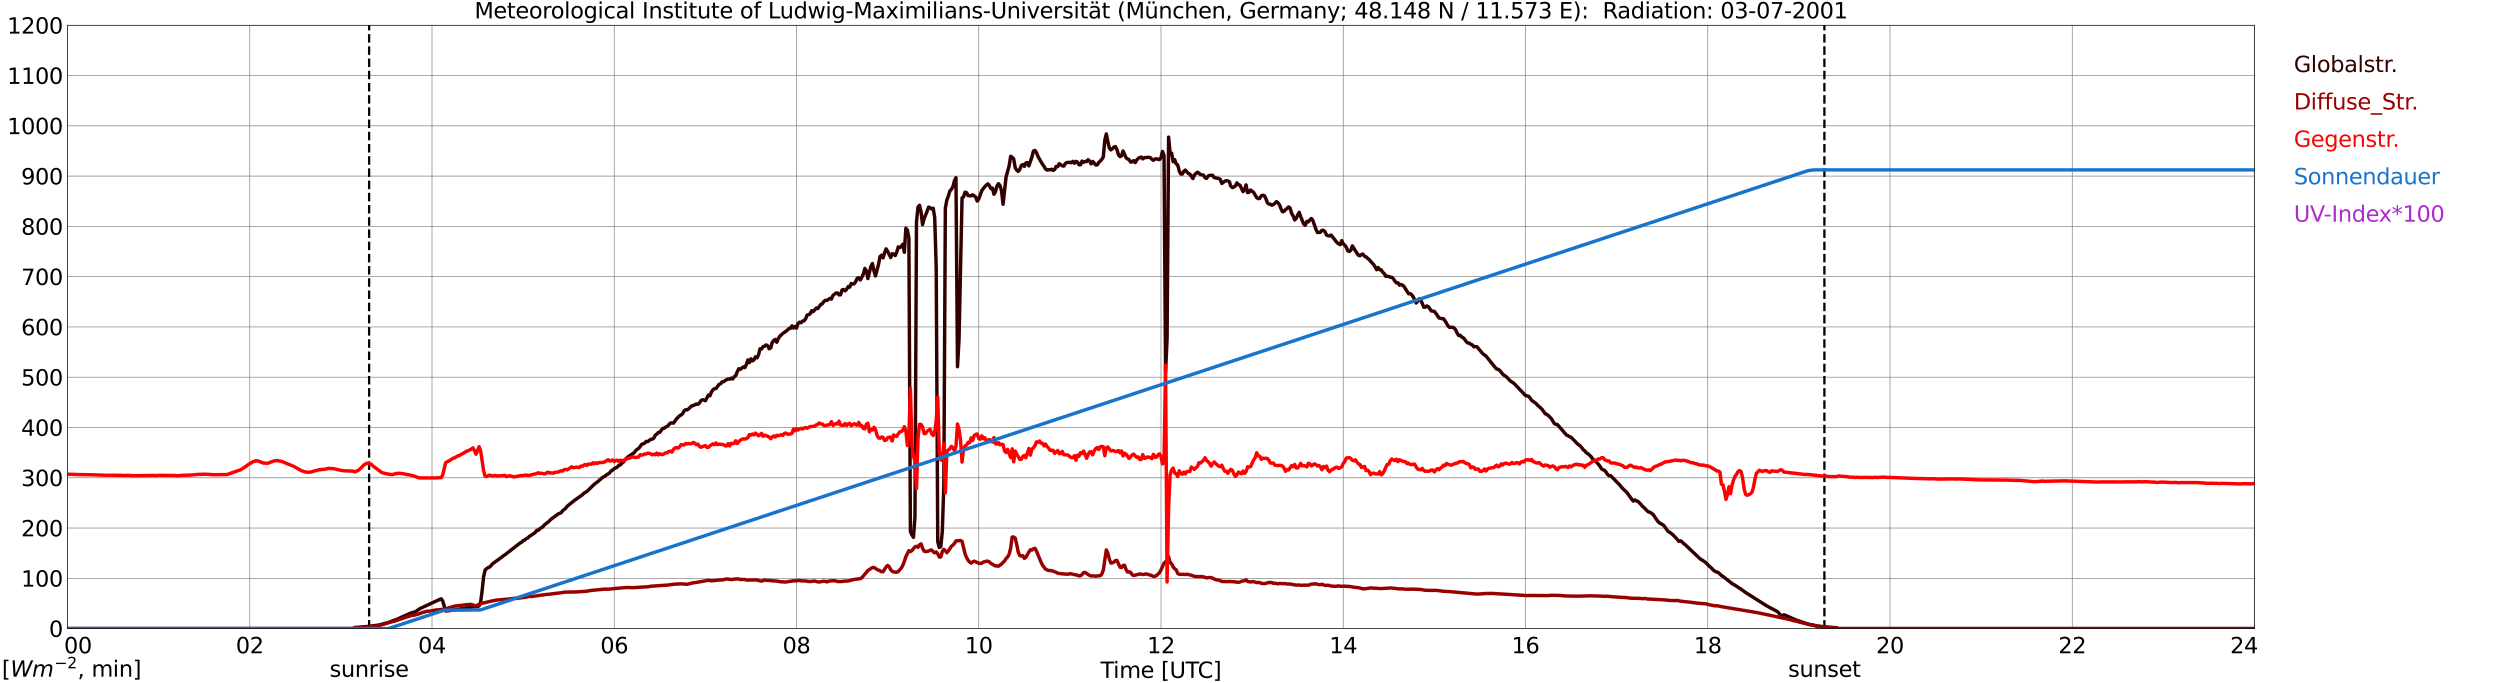 <?xml version="1.0" encoding="utf-8" standalone="no"?>
<!DOCTYPE svg PUBLIC "-//W3C//DTD SVG 1.1//EN"
  "http://www.w3.org/Graphics/SVG/1.1/DTD/svg11.dtd">
<svg xmlns:xlink="http://www.w3.org/1999/xlink" width="1085.4pt" height="296.64pt" viewBox="0 0 1085.4 296.64" xmlns="http://www.w3.org/2000/svg" version="1.1">
 <defs>
  <style type="text/css">*{stroke-linejoin: round; stroke-linecap: butt}</style>
 </defs>
 <g id="figure_1">
  <g id="patch_1">
   <path d="M 0 296.64 
L 1085.4 296.64 
L 1085.4 0 
L 0 0 
z
" style="fill: #ffffff"/>
  </g>
  <g id="axes_1">
   <g id="patch_2">
    <path d="M 29.306 272.909 
L 978.814 272.909 
L 978.814 10.976 
L 29.306 10.976 
z
" style="fill: #ffffff"/>
   </g>
   <g id="patch_3">
    <path d="M 978.814 272.909 
L 978.814 272.909 
L 978.814 10.976 
L 978.814 10.976 
z
" clip-path="url(#p694ace9587)" style="fill: #d3d3d3; opacity: 0.25; stroke: #d3d3d3; stroke-linejoin: miter"/>
   </g>
   <g id="matplotlib.axis_1">
    <g id="xtick_1">
     <g id="line2d_1">
      <path d="M 29.306 272.909 
L 29.306 10.976 
" clip-path="url(#p694ace9587)" style="fill: none; stroke: #808080; stroke-width: 0.3; stroke-linecap: square"/>
     </g>
     <g id="line2d_2"/>
     <g id="text_1">
      <!--    00 -->
      <g transform="translate(18.733 283.627) scale(0.095 -0.095)">
       <defs>
        <path id="DejaVuSans-20" transform="scale(0.016)"/>
        <path id="DejaVuSans-30" d="M 2034 4250 
Q 1547 4250 1301 3770 
Q 1056 3291 1056 2328 
Q 1056 1369 1301 889 
Q 1547 409 2034 409 
Q 2525 409 2770 889 
Q 3016 1369 3016 2328 
Q 3016 3291 2770 3770 
Q 2525 4250 2034 4250 
z
M 2034 4750 
Q 2819 4750 3233 4129 
Q 3647 3509 3647 2328 
Q 3647 1150 3233 529 
Q 2819 -91 2034 -91 
Q 1250 -91 836 529 
Q 422 1150 422 2328 
Q 422 3509 836 4129 
Q 1250 4750 2034 4750 
z
" transform="scale(0.016)"/>
       </defs>
       <use xlink:href="#DejaVuSans-20"/>
       <use xlink:href="#DejaVuSans-20" transform="translate(31.787 0)"/>
       <use xlink:href="#DejaVuSans-20" transform="translate(63.574 0)"/>
       <use xlink:href="#DejaVuSans-30" transform="translate(95.361 0)"/>
       <use xlink:href="#DejaVuSans-30" transform="translate(158.984 0)"/>
      </g>
     </g>
    </g>
    <g id="xtick_2">
     <g id="line2d_3">
      <path d="M 108.431 272.909 
L 108.431 10.976 
" clip-path="url(#p694ace9587)" style="fill: none; stroke: #808080; stroke-width: 0.3; stroke-linecap: square"/>
     </g>
     <g id="line2d_4"/>
     <g id="text_2">
      <!-- 02 -->
      <g transform="translate(102.387 283.627) scale(0.095 -0.095)">
       <defs>
        <path id="DejaVuSans-32" d="M 1228 531 
L 3431 531 
L 3431 0 
L 469 0 
L 469 531 
Q 828 903 1448 1529 
Q 2069 2156 2228 2338 
Q 2531 2678 2651 2914 
Q 2772 3150 2772 3378 
Q 2772 3750 2511 3984 
Q 2250 4219 1831 4219 
Q 1534 4219 1204 4116 
Q 875 4013 500 3803 
L 500 4441 
Q 881 4594 1212 4672 
Q 1544 4750 1819 4750 
Q 2544 4750 2975 4387 
Q 3406 4025 3406 3419 
Q 3406 3131 3298 2873 
Q 3191 2616 2906 2266 
Q 2828 2175 2409 1742 
Q 1991 1309 1228 531 
z
" transform="scale(0.016)"/>
       </defs>
       <use xlink:href="#DejaVuSans-30"/>
       <use xlink:href="#DejaVuSans-32" transform="translate(63.623 0)"/>
      </g>
     </g>
    </g>
    <g id="xtick_3">
     <g id="line2d_5">
      <path d="M 187.557 272.909 
L 187.557 10.976 
" clip-path="url(#p694ace9587)" style="fill: none; stroke: #808080; stroke-width: 0.3; stroke-linecap: square"/>
     </g>
     <g id="line2d_6"/>
     <g id="text_3">
      <!-- 04 -->
      <g transform="translate(181.513 283.627) scale(0.095 -0.095)">
       <defs>
        <path id="DejaVuSans-34" d="M 2419 4116 
L 825 1625 
L 2419 1625 
L 2419 4116 
z
M 2253 4666 
L 3047 4666 
L 3047 1625 
L 3713 1625 
L 3713 1100 
L 3047 1100 
L 3047 0 
L 2419 0 
L 2419 1100 
L 313 1100 
L 313 1709 
L 2253 4666 
z
" transform="scale(0.016)"/>
       </defs>
       <use xlink:href="#DejaVuSans-30"/>
       <use xlink:href="#DejaVuSans-34" transform="translate(63.623 0)"/>
      </g>
     </g>
    </g>
    <g id="xtick_4">
     <g id="line2d_7">
      <path d="M 266.683 272.909 
L 266.683 10.976 
" clip-path="url(#p694ace9587)" style="fill: none; stroke: #808080; stroke-width: 0.3; stroke-linecap: square"/>
     </g>
     <g id="line2d_8"/>
     <g id="text_4">
      <!-- 06 -->
      <g transform="translate(260.638 283.627) scale(0.095 -0.095)">
       <defs>
        <path id="DejaVuSans-36" d="M 2113 2584 
Q 1688 2584 1439 2293 
Q 1191 2003 1191 1497 
Q 1191 994 1439 701 
Q 1688 409 2113 409 
Q 2538 409 2786 701 
Q 3034 994 3034 1497 
Q 3034 2003 2786 2293 
Q 2538 2584 2113 2584 
z
M 3366 4563 
L 3366 3988 
Q 3128 4100 2886 4159 
Q 2644 4219 2406 4219 
Q 1781 4219 1451 3797 
Q 1122 3375 1075 2522 
Q 1259 2794 1537 2939 
Q 1816 3084 2150 3084 
Q 2853 3084 3261 2657 
Q 3669 2231 3669 1497 
Q 3669 778 3244 343 
Q 2819 -91 2113 -91 
Q 1303 -91 875 529 
Q 447 1150 447 2328 
Q 447 3434 972 4092 
Q 1497 4750 2381 4750 
Q 2619 4750 2861 4703 
Q 3103 4656 3366 4563 
z
" transform="scale(0.016)"/>
       </defs>
       <use xlink:href="#DejaVuSans-30"/>
       <use xlink:href="#DejaVuSans-36" transform="translate(63.623 0)"/>
      </g>
     </g>
    </g>
    <g id="xtick_5">
     <g id="line2d_9">
      <path d="M 345.808 272.909 
L 345.808 10.976 
" clip-path="url(#p694ace9587)" style="fill: none; stroke: #808080; stroke-width: 0.3; stroke-linecap: square"/>
     </g>
     <g id="line2d_10"/>
     <g id="text_5">
      <!-- 08 -->
      <g transform="translate(339.764 283.627) scale(0.095 -0.095)">
       <defs>
        <path id="DejaVuSans-38" d="M 2034 2216 
Q 1584 2216 1326 1975 
Q 1069 1734 1069 1313 
Q 1069 891 1326 650 
Q 1584 409 2034 409 
Q 2484 409 2743 651 
Q 3003 894 3003 1313 
Q 3003 1734 2745 1975 
Q 2488 2216 2034 2216 
z
M 1403 2484 
Q 997 2584 770 2862 
Q 544 3141 544 3541 
Q 544 4100 942 4425 
Q 1341 4750 2034 4750 
Q 2731 4750 3128 4425 
Q 3525 4100 3525 3541 
Q 3525 3141 3298 2862 
Q 3072 2584 2669 2484 
Q 3125 2378 3379 2068 
Q 3634 1759 3634 1313 
Q 3634 634 3220 271 
Q 2806 -91 2034 -91 
Q 1263 -91 848 271 
Q 434 634 434 1313 
Q 434 1759 690 2068 
Q 947 2378 1403 2484 
z
M 1172 3481 
Q 1172 3119 1398 2916 
Q 1625 2713 2034 2713 
Q 2441 2713 2670 2916 
Q 2900 3119 2900 3481 
Q 2900 3844 2670 4047 
Q 2441 4250 2034 4250 
Q 1625 4250 1398 4047 
Q 1172 3844 1172 3481 
z
" transform="scale(0.016)"/>
       </defs>
       <use xlink:href="#DejaVuSans-30"/>
       <use xlink:href="#DejaVuSans-38" transform="translate(63.623 0)"/>
      </g>
     </g>
    </g>
    <g id="xtick_6">
     <g id="line2d_11">
      <path d="M 424.934 272.909 
L 424.934 10.976 
" clip-path="url(#p694ace9587)" style="fill: none; stroke: #808080; stroke-width: 0.3; stroke-linecap: square"/>
     </g>
     <g id="line2d_12"/>
     <g id="text_6">
      <!-- 10 -->
      <g transform="translate(418.89 283.627) scale(0.095 -0.095)">
       <defs>
        <path id="DejaVuSans-31" d="M 794 531 
L 1825 531 
L 1825 4091 
L 703 3866 
L 703 4441 
L 1819 4666 
L 2450 4666 
L 2450 531 
L 3481 531 
L 3481 0 
L 794 0 
L 794 531 
z
" transform="scale(0.016)"/>
       </defs>
       <use xlink:href="#DejaVuSans-31"/>
       <use xlink:href="#DejaVuSans-30" transform="translate(63.623 0)"/>
      </g>
     </g>
    </g>
    <g id="xtick_7">
     <g id="line2d_13">
      <path d="M 504.06 272.909 
L 504.06 10.976 
" clip-path="url(#p694ace9587)" style="fill: none; stroke: #808080; stroke-width: 0.3; stroke-linecap: square"/>
     </g>
     <g id="line2d_14"/>
     <g id="text_7">
      <!-- 12 -->
      <g transform="translate(498.015 283.627) scale(0.095 -0.095)">
       <use xlink:href="#DejaVuSans-31"/>
       <use xlink:href="#DejaVuSans-32" transform="translate(63.623 0)"/>
      </g>
     </g>
    </g>
    <g id="xtick_8">
     <g id="line2d_15">
      <path d="M 583.185 272.909 
L 583.185 10.976 
" clip-path="url(#p694ace9587)" style="fill: none; stroke: #808080; stroke-width: 0.3; stroke-linecap: square"/>
     </g>
     <g id="line2d_16"/>
     <g id="text_8">
      <!-- 14 -->
      <g transform="translate(577.141 283.627) scale(0.095 -0.095)">
       <use xlink:href="#DejaVuSans-31"/>
       <use xlink:href="#DejaVuSans-34" transform="translate(63.623 0)"/>
      </g>
     </g>
    </g>
    <g id="xtick_9">
     <g id="line2d_17">
      <path d="M 662.311 272.909 
L 662.311 10.976 
" clip-path="url(#p694ace9587)" style="fill: none; stroke: #808080; stroke-width: 0.3; stroke-linecap: square"/>
     </g>
     <g id="line2d_18"/>
     <g id="text_9">
      <!-- 16 -->
      <g transform="translate(656.267 283.627) scale(0.095 -0.095)">
       <use xlink:href="#DejaVuSans-31"/>
       <use xlink:href="#DejaVuSans-36" transform="translate(63.623 0)"/>
      </g>
     </g>
    </g>
    <g id="xtick_10">
     <g id="line2d_19">
      <path d="M 741.437 272.909 
L 741.437 10.976 
" clip-path="url(#p694ace9587)" style="fill: none; stroke: #808080; stroke-width: 0.3; stroke-linecap: square"/>
     </g>
     <g id="line2d_20"/>
     <g id="text_10">
      <!-- 18 -->
      <g transform="translate(735.392 283.627) scale(0.095 -0.095)">
       <use xlink:href="#DejaVuSans-31"/>
       <use xlink:href="#DejaVuSans-38" transform="translate(63.623 0)"/>
      </g>
     </g>
    </g>
    <g id="xtick_11">
     <g id="line2d_21">
      <path d="M 820.562 272.909 
L 820.562 10.976 
" clip-path="url(#p694ace9587)" style="fill: none; stroke: #808080; stroke-width: 0.3; stroke-linecap: square"/>
     </g>
     <g id="line2d_22"/>
     <g id="text_11">
      <!-- 20 -->
      <g transform="translate(814.518 283.627) scale(0.095 -0.095)">
       <use xlink:href="#DejaVuSans-32"/>
       <use xlink:href="#DejaVuSans-30" transform="translate(63.623 0)"/>
      </g>
     </g>
    </g>
    <g id="xtick_12">
     <g id="line2d_23">
      <path d="M 899.688 272.909 
L 899.688 10.976 
" clip-path="url(#p694ace9587)" style="fill: none; stroke: #808080; stroke-width: 0.3; stroke-linecap: square"/>
     </g>
     <g id="line2d_24"/>
     <g id="text_12">
      <!-- 22 -->
      <g transform="translate(893.644 283.627) scale(0.095 -0.095)">
       <use xlink:href="#DejaVuSans-32"/>
       <use xlink:href="#DejaVuSans-32" transform="translate(63.623 0)"/>
      </g>
     </g>
    </g>
    <g id="xtick_13">
     <g id="line2d_25">
      <path d="M 978.814 272.909 
L 978.814 10.976 
" clip-path="url(#p694ace9587)" style="fill: none; stroke: #808080; stroke-width: 0.3; stroke-linecap: square"/>
     </g>
     <g id="line2d_26"/>
     <g id="text_13">
      <!-- 24    -->
      <g transform="translate(968.241 283.627) scale(0.095 -0.095)">
       <use xlink:href="#DejaVuSans-32"/>
       <use xlink:href="#DejaVuSans-34" transform="translate(63.623 0)"/>
       <use xlink:href="#DejaVuSans-20" transform="translate(127.246 0)"/>
       <use xlink:href="#DejaVuSans-20" transform="translate(159.033 0)"/>
       <use xlink:href="#DejaVuSans-20" transform="translate(190.82 0)"/>
      </g>
     </g>
    </g>
    <g id="text_14">
     <!-- Time [UTC] -->
     <g transform="translate(477.806 294.322) scale(0.095 -0.095)">
      <defs>
       <path id="DejaVuSans-54" d="M -19 4666 
L 3928 4666 
L 3928 4134 
L 2272 4134 
L 2272 0 
L 1638 0 
L 1638 4134 
L -19 4134 
L -19 4666 
z
" transform="scale(0.016)"/>
       <path id="DejaVuSans-69" d="M 603 3500 
L 1178 3500 
L 1178 0 
L 603 0 
L 603 3500 
z
M 603 4863 
L 1178 4863 
L 1178 4134 
L 603 4134 
L 603 4863 
z
" transform="scale(0.016)"/>
       <path id="DejaVuSans-6d" d="M 3328 2828 
Q 3544 3216 3844 3400 
Q 4144 3584 4550 3584 
Q 5097 3584 5394 3201 
Q 5691 2819 5691 2113 
L 5691 0 
L 5113 0 
L 5113 2094 
Q 5113 2597 4934 2840 
Q 4756 3084 4391 3084 
Q 3944 3084 3684 2787 
Q 3425 2491 3425 1978 
L 3425 0 
L 2847 0 
L 2847 2094 
Q 2847 2600 2669 2842 
Q 2491 3084 2119 3084 
Q 1678 3084 1418 2786 
Q 1159 2488 1159 1978 
L 1159 0 
L 581 0 
L 581 3500 
L 1159 3500 
L 1159 2956 
Q 1356 3278 1631 3431 
Q 1906 3584 2284 3584 
Q 2666 3584 2933 3390 
Q 3200 3197 3328 2828 
z
" transform="scale(0.016)"/>
       <path id="DejaVuSans-65" d="M 3597 1894 
L 3597 1613 
L 953 1613 
Q 991 1019 1311 708 
Q 1631 397 2203 397 
Q 2534 397 2845 478 
Q 3156 559 3463 722 
L 3463 178 
Q 3153 47 2828 -22 
Q 2503 -91 2169 -91 
Q 1331 -91 842 396 
Q 353 884 353 1716 
Q 353 2575 817 3079 
Q 1281 3584 2069 3584 
Q 2775 3584 3186 3129 
Q 3597 2675 3597 1894 
z
M 3022 2063 
Q 3016 2534 2758 2815 
Q 2500 3097 2075 3097 
Q 1594 3097 1305 2825 
Q 1016 2553 972 2059 
L 3022 2063 
z
" transform="scale(0.016)"/>
       <path id="DejaVuSans-5b" d="M 550 4863 
L 1875 4863 
L 1875 4416 
L 1125 4416 
L 1125 -397 
L 1875 -397 
L 1875 -844 
L 550 -844 
L 550 4863 
z
" transform="scale(0.016)"/>
       <path id="DejaVuSans-55" d="M 556 4666 
L 1191 4666 
L 1191 1831 
Q 1191 1081 1462 751 
Q 1734 422 2344 422 
Q 2950 422 3222 751 
Q 3494 1081 3494 1831 
L 3494 4666 
L 4128 4666 
L 4128 1753 
Q 4128 841 3676 375 
Q 3225 -91 2344 -91 
Q 1459 -91 1007 375 
Q 556 841 556 1753 
L 556 4666 
z
" transform="scale(0.016)"/>
       <path id="DejaVuSans-43" d="M 4122 4306 
L 4122 3641 
Q 3803 3938 3442 4084 
Q 3081 4231 2675 4231 
Q 1875 4231 1450 3742 
Q 1025 3253 1025 2328 
Q 1025 1406 1450 917 
Q 1875 428 2675 428 
Q 3081 428 3442 575 
Q 3803 722 4122 1019 
L 4122 359 
Q 3791 134 3420 21 
Q 3050 -91 2638 -91 
Q 1578 -91 968 557 
Q 359 1206 359 2328 
Q 359 3453 968 4101 
Q 1578 4750 2638 4750 
Q 3056 4750 3426 4639 
Q 3797 4528 4122 4306 
z
" transform="scale(0.016)"/>
       <path id="DejaVuSans-5d" d="M 1947 4863 
L 1947 -844 
L 622 -844 
L 622 -397 
L 1369 -397 
L 1369 4416 
L 622 4416 
L 622 4863 
L 1947 4863 
z
" transform="scale(0.016)"/>
      </defs>
      <use xlink:href="#DejaVuSans-54"/>
      <use xlink:href="#DejaVuSans-69" transform="translate(57.959 0)"/>
      <use xlink:href="#DejaVuSans-6d" transform="translate(85.742 0)"/>
      <use xlink:href="#DejaVuSans-65" transform="translate(183.154 0)"/>
      <use xlink:href="#DejaVuSans-20" transform="translate(244.678 0)"/>
      <use xlink:href="#DejaVuSans-5b" transform="translate(276.465 0)"/>
      <use xlink:href="#DejaVuSans-55" transform="translate(315.479 0)"/>
      <use xlink:href="#DejaVuSans-54" transform="translate(388.672 0)"/>
      <use xlink:href="#DejaVuSans-43" transform="translate(443.881 0)"/>
      <use xlink:href="#DejaVuSans-5d" transform="translate(513.705 0)"/>
     </g>
    </g>
   </g>
   <g id="matplotlib.axis_2">
    <g id="ytick_1">
     <g id="line2d_27">
      <path d="M 29.306 272.909 
L 978.814 272.909 
" clip-path="url(#p694ace9587)" style="fill: none; stroke: #808080; stroke-width: 0.3; stroke-linecap: square"/>
     </g>
     <g id="line2d_28"/>
     <g id="text_15">
      <!-- 0 -->
      <g transform="translate(21.261 276.518) scale(0.095 -0.095)">
       <use xlink:href="#DejaVuSans-30"/>
      </g>
     </g>
    </g>
    <g id="ytick_2">
     <g id="line2d_29">
      <path d="M 29.306 251.081 
L 978.814 251.081 
" clip-path="url(#p694ace9587)" style="fill: none; stroke: #808080; stroke-width: 0.3; stroke-linecap: square"/>
     </g>
     <g id="line2d_30"/>
     <g id="text_16">
      <!-- 100 -->
      <g transform="translate(9.173 254.69) scale(0.095 -0.095)">
       <use xlink:href="#DejaVuSans-31"/>
       <use xlink:href="#DejaVuSans-30" transform="translate(63.623 0)"/>
       <use xlink:href="#DejaVuSans-30" transform="translate(127.246 0)"/>
      </g>
     </g>
    </g>
    <g id="ytick_3">
     <g id="line2d_31">
      <path d="M 29.306 229.253 
L 978.814 229.253 
" clip-path="url(#p694ace9587)" style="fill: none; stroke: #808080; stroke-width: 0.3; stroke-linecap: square"/>
     </g>
     <g id="line2d_32"/>
     <g id="text_17">
      <!-- 200 -->
      <g transform="translate(9.173 232.863) scale(0.095 -0.095)">
       <use xlink:href="#DejaVuSans-32"/>
       <use xlink:href="#DejaVuSans-30" transform="translate(63.623 0)"/>
       <use xlink:href="#DejaVuSans-30" transform="translate(127.246 0)"/>
      </g>
     </g>
    </g>
    <g id="ytick_4">
     <g id="line2d_33">
      <path d="M 29.306 207.426 
L 978.814 207.426 
" clip-path="url(#p694ace9587)" style="fill: none; stroke: #808080; stroke-width: 0.3; stroke-linecap: square"/>
     </g>
     <g id="line2d_34"/>
     <g id="text_18">
      <!-- 300 -->
      <g transform="translate(9.173 211.035) scale(0.095 -0.095)">
       <defs>
        <path id="DejaVuSans-33" d="M 2597 2516 
Q 3050 2419 3304 2112 
Q 3559 1806 3559 1356 
Q 3559 666 3084 287 
Q 2609 -91 1734 -91 
Q 1441 -91 1130 -33 
Q 819 25 488 141 
L 488 750 
Q 750 597 1062 519 
Q 1375 441 1716 441 
Q 2309 441 2620 675 
Q 2931 909 2931 1356 
Q 2931 1769 2642 2001 
Q 2353 2234 1838 2234 
L 1294 2234 
L 1294 2753 
L 1863 2753 
Q 2328 2753 2575 2939 
Q 2822 3125 2822 3475 
Q 2822 3834 2567 4026 
Q 2313 4219 1838 4219 
Q 1578 4219 1281 4162 
Q 984 4106 628 3988 
L 628 4550 
Q 988 4650 1302 4700 
Q 1616 4750 1894 4750 
Q 2613 4750 3031 4423 
Q 3450 4097 3450 3541 
Q 3450 3153 3228 2886 
Q 3006 2619 2597 2516 
z
" transform="scale(0.016)"/>
       </defs>
       <use xlink:href="#DejaVuSans-33"/>
       <use xlink:href="#DejaVuSans-30" transform="translate(63.623 0)"/>
       <use xlink:href="#DejaVuSans-30" transform="translate(127.246 0)"/>
      </g>
     </g>
    </g>
    <g id="ytick_5">
     <g id="line2d_35">
      <path d="M 29.306 185.598 
L 978.814 185.598 
" clip-path="url(#p694ace9587)" style="fill: none; stroke: #808080; stroke-width: 0.3; stroke-linecap: square"/>
     </g>
     <g id="line2d_36"/>
     <g id="text_19">
      <!-- 400 -->
      <g transform="translate(9.173 189.207) scale(0.095 -0.095)">
       <use xlink:href="#DejaVuSans-34"/>
       <use xlink:href="#DejaVuSans-30" transform="translate(63.623 0)"/>
       <use xlink:href="#DejaVuSans-30" transform="translate(127.246 0)"/>
      </g>
     </g>
    </g>
    <g id="ytick_6">
     <g id="line2d_37">
      <path d="M 29.306 163.77 
L 978.814 163.77 
" clip-path="url(#p694ace9587)" style="fill: none; stroke: #808080; stroke-width: 0.3; stroke-linecap: square"/>
     </g>
     <g id="line2d_38"/>
     <g id="text_20">
      <!-- 500 -->
      <g transform="translate(9.173 167.379) scale(0.095 -0.095)">
       <defs>
        <path id="DejaVuSans-35" d="M 691 4666 
L 3169 4666 
L 3169 4134 
L 1269 4134 
L 1269 2991 
Q 1406 3038 1543 3061 
Q 1681 3084 1819 3084 
Q 2600 3084 3056 2656 
Q 3513 2228 3513 1497 
Q 3513 744 3044 326 
Q 2575 -91 1722 -91 
Q 1428 -91 1123 -41 
Q 819 9 494 109 
L 494 744 
Q 775 591 1075 516 
Q 1375 441 1709 441 
Q 2250 441 2565 725 
Q 2881 1009 2881 1497 
Q 2881 1984 2565 2268 
Q 2250 2553 1709 2553 
Q 1456 2553 1204 2497 
Q 953 2441 691 2322 
L 691 4666 
z
" transform="scale(0.016)"/>
       </defs>
       <use xlink:href="#DejaVuSans-35"/>
       <use xlink:href="#DejaVuSans-30" transform="translate(63.623 0)"/>
       <use xlink:href="#DejaVuSans-30" transform="translate(127.246 0)"/>
      </g>
     </g>
    </g>
    <g id="ytick_7">
     <g id="line2d_39">
      <path d="M 29.306 141.942 
L 978.814 141.942 
" clip-path="url(#p694ace9587)" style="fill: none; stroke: #808080; stroke-width: 0.3; stroke-linecap: square"/>
     </g>
     <g id="line2d_40"/>
     <g id="text_21">
      <!-- 600 -->
      <g transform="translate(9.173 145.551) scale(0.095 -0.095)">
       <use xlink:href="#DejaVuSans-36"/>
       <use xlink:href="#DejaVuSans-30" transform="translate(63.623 0)"/>
       <use xlink:href="#DejaVuSans-30" transform="translate(127.246 0)"/>
      </g>
     </g>
    </g>
    <g id="ytick_8">
     <g id="line2d_41">
      <path d="M 29.306 120.114 
L 978.814 120.114 
" clip-path="url(#p694ace9587)" style="fill: none; stroke: #808080; stroke-width: 0.3; stroke-linecap: square"/>
     </g>
     <g id="line2d_42"/>
     <g id="text_22">
      <!-- 700 -->
      <g transform="translate(9.173 123.724) scale(0.095 -0.095)">
       <defs>
        <path id="DejaVuSans-37" d="M 525 4666 
L 3525 4666 
L 3525 4397 
L 1831 0 
L 1172 0 
L 2766 4134 
L 525 4134 
L 525 4666 
z
" transform="scale(0.016)"/>
       </defs>
       <use xlink:href="#DejaVuSans-37"/>
       <use xlink:href="#DejaVuSans-30" transform="translate(63.623 0)"/>
       <use xlink:href="#DejaVuSans-30" transform="translate(127.246 0)"/>
      </g>
     </g>
    </g>
    <g id="ytick_9">
     <g id="line2d_43">
      <path d="M 29.306 98.287 
L 978.814 98.287 
" clip-path="url(#p694ace9587)" style="fill: none; stroke: #808080; stroke-width: 0.3; stroke-linecap: square"/>
     </g>
     <g id="line2d_44"/>
     <g id="text_23">
      <!-- 800 -->
      <g transform="translate(9.173 101.896) scale(0.095 -0.095)">
       <use xlink:href="#DejaVuSans-38"/>
       <use xlink:href="#DejaVuSans-30" transform="translate(63.623 0)"/>
       <use xlink:href="#DejaVuSans-30" transform="translate(127.246 0)"/>
      </g>
     </g>
    </g>
    <g id="ytick_10">
     <g id="line2d_45">
      <path d="M 29.306 76.459 
L 978.814 76.459 
" clip-path="url(#p694ace9587)" style="fill: none; stroke: #808080; stroke-width: 0.3; stroke-linecap: square"/>
     </g>
     <g id="line2d_46"/>
     <g id="text_24">
      <!-- 900 -->
      <g transform="translate(9.173 80.068) scale(0.095 -0.095)">
       <defs>
        <path id="DejaVuSans-39" d="M 703 97 
L 703 672 
Q 941 559 1184 500 
Q 1428 441 1663 441 
Q 2288 441 2617 861 
Q 2947 1281 2994 2138 
Q 2813 1869 2534 1725 
Q 2256 1581 1919 1581 
Q 1219 1581 811 2004 
Q 403 2428 403 3163 
Q 403 3881 828 4315 
Q 1253 4750 1959 4750 
Q 2769 4750 3195 4129 
Q 3622 3509 3622 2328 
Q 3622 1225 3098 567 
Q 2575 -91 1691 -91 
Q 1453 -91 1209 -44 
Q 966 3 703 97 
z
M 1959 2075 
Q 2384 2075 2632 2365 
Q 2881 2656 2881 3163 
Q 2881 3666 2632 3958 
Q 2384 4250 1959 4250 
Q 1534 4250 1286 3958 
Q 1038 3666 1038 3163 
Q 1038 2656 1286 2365 
Q 1534 2075 1959 2075 
z
" transform="scale(0.016)"/>
       </defs>
       <use xlink:href="#DejaVuSans-39"/>
       <use xlink:href="#DejaVuSans-30" transform="translate(63.623 0)"/>
       <use xlink:href="#DejaVuSans-30" transform="translate(127.246 0)"/>
      </g>
     </g>
    </g>
    <g id="ytick_11">
     <g id="line2d_47">
      <path d="M 29.306 54.631 
L 978.814 54.631 
" clip-path="url(#p694ace9587)" style="fill: none; stroke: #808080; stroke-width: 0.3; stroke-linecap: square"/>
     </g>
     <g id="line2d_48"/>
     <g id="text_25">
      <!-- 1000 -->
      <g transform="translate(3.128 58.24) scale(0.095 -0.095)">
       <use xlink:href="#DejaVuSans-31"/>
       <use xlink:href="#DejaVuSans-30" transform="translate(63.623 0)"/>
       <use xlink:href="#DejaVuSans-30" transform="translate(127.246 0)"/>
       <use xlink:href="#DejaVuSans-30" transform="translate(190.869 0)"/>
      </g>
     </g>
    </g>
    <g id="ytick_12">
     <g id="line2d_49">
      <path d="M 29.306 32.803 
L 978.814 32.803 
" clip-path="url(#p694ace9587)" style="fill: none; stroke: #808080; stroke-width: 0.3; stroke-linecap: square"/>
     </g>
     <g id="line2d_50"/>
     <g id="text_26">
      <!-- 1100 -->
      <g transform="translate(3.128 36.413) scale(0.095 -0.095)">
       <use xlink:href="#DejaVuSans-31"/>
       <use xlink:href="#DejaVuSans-31" transform="translate(63.623 0)"/>
       <use xlink:href="#DejaVuSans-30" transform="translate(127.246 0)"/>
       <use xlink:href="#DejaVuSans-30" transform="translate(190.869 0)"/>
      </g>
     </g>
    </g>
    <g id="ytick_13">
     <g id="line2d_51">
      <path d="M 29.306 10.976 
L 978.814 10.976 
" clip-path="url(#p694ace9587)" style="fill: none; stroke: #808080; stroke-width: 0.3; stroke-linecap: square"/>
     </g>
     <g id="line2d_52"/>
     <g id="text_27">
      <!-- 1200 -->
      <g transform="translate(3.128 14.585) scale(0.095 -0.095)">
       <use xlink:href="#DejaVuSans-31"/>
       <use xlink:href="#DejaVuSans-32" transform="translate(63.623 0)"/>
       <use xlink:href="#DejaVuSans-30" transform="translate(127.246 0)"/>
       <use xlink:href="#DejaVuSans-30" transform="translate(190.869 0)"/>
      </g>
     </g>
    </g>
   </g>
   <g id="line2d_53">
    <path d="M 160.259 272.909 
L 160.259 10.976 
" clip-path="url(#p694ace9587)" style="fill: none; stroke-dasharray: 3.7,1.6; stroke-dashoffset: 0; stroke: #000000"/>
   </g>
   <g id="line2d_54">
    <path d="M 792.077 272.909 
L 792.077 10.976 
" clip-path="url(#p694ace9587)" style="fill: none; stroke-dasharray: 3.7,1.6; stroke-dashoffset: 0; stroke: #000000"/>
   </g>
   <g id="line2d_55">
    <path d="M 29.306 272.909 
L 153.269 272.909 
L 153.929 272.44 
L 155.907 272.309 
L 159.204 272.04 
L 163.16 271.555 
L 164.479 271.357 
L 168.435 270.318 
L 173.051 268.583 
L 174.37 267.934 
L 175.688 267.38 
L 177.666 266.461 
L 178.985 265.974 
L 180.304 265.627 
L 182.282 264.252 
L 191.513 259.954 
L 192.173 260.849 
L 193.492 265.276 
L 194.81 265.156 
L 205.36 263.523 
L 206.679 263.381 
L 207.339 263.32 
L 207.998 263.051 
L 208.657 261.567 
L 209.317 256.462 
L 209.976 250.308 
L 210.635 247.445 
L 211.295 246.846 
L 211.954 246.425 
L 212.614 246.181 
L 213.932 244.71 
L 217.889 241.857 
L 218.548 241.283 
L 219.207 240.89 
L 225.801 235.743 
L 226.461 235.42 
L 227.12 234.741 
L 227.779 234.49 
L 228.439 233.879 
L 229.098 233.599 
L 229.757 232.944 
L 232.395 231.187 
L 233.054 230.218 
L 233.714 230.266 
L 234.373 229.546 
L 235.692 228.714 
L 236.351 227.904 
L 238.329 226.361 
L 238.989 225.628 
L 242.286 223.168 
L 243.604 222.607 
L 244.264 221.729 
L 245.583 220.695 
L 246.242 219.795 
L 249.539 217.152 
L 252.836 214.819 
L 253.495 214.151 
L 254.814 213.367 
L 258.111 210.156 
L 259.43 209.191 
L 261.408 207.443 
L 262.726 206.659 
L 263.386 206.081 
L 264.045 205.773 
L 264.705 205.271 
L 265.364 204.415 
L 266.023 204.073 
L 266.683 203.442 
L 268.002 202.802 
L 268.661 201.995 
L 269.32 201.868 
L 269.98 201.141 
L 270.639 200.641 
L 271.298 199.672 
L 272.617 198.36 
L 275.255 196.619 
L 275.914 195.719 
L 276.573 195.117 
L 277.233 194.698 
L 277.892 193.96 
L 278.552 192.925 
L 279.87 192.41 
L 280.53 191.648 
L 281.189 191.753 
L 282.508 190.738 
L 283.167 190.681 
L 283.827 190.267 
L 284.486 188.951 
L 285.145 188.483 
L 285.805 187.757 
L 286.464 187.691 
L 287.124 186.737 
L 287.783 186.01 
L 288.442 185.853 
L 289.102 185.36 
L 289.761 185.046 
L 291.08 183.67 
L 291.739 183.577 
L 292.399 183.723 
L 293.717 181.837 
L 295.036 180.514 
L 295.696 180.2 
L 296.355 179.613 
L 297.014 178.384 
L 297.674 177.899 
L 298.333 177.956 
L 298.992 177.491 
L 300.311 176.192 
L 300.971 176.12 
L 302.289 175.413 
L 302.949 175.561 
L 303.608 175.027 
L 304.267 173.992 
L 304.927 173.588 
L 305.586 173.621 
L 306.246 173.985 
L 307.564 171.512 
L 308.224 171.824 
L 308.883 170.214 
L 309.543 169.203 
L 310.202 168.766 
L 310.861 168.718 
L 312.18 166.876 
L 312.839 166.643 
L 313.499 165.809 
L 314.158 165.75 
L 314.818 165.206 
L 316.136 164.514 
L 316.796 164.634 
L 317.455 164.185 
L 318.114 164.532 
L 318.774 163.558 
L 319.433 163.069 
L 320.093 161.384 
L 320.752 160.075 
L 321.411 160.389 
L 322.73 159.297 
L 323.39 159.594 
L 324.049 158.248 
L 324.708 156.27 
L 325.368 157.431 
L 326.027 155.774 
L 326.686 156.65 
L 327.346 156.22 
L 328.005 154.899 
L 328.665 155.371 
L 329.324 154.05 
L 329.983 151.418 
L 330.643 151.505 
L 331.302 150.49 
L 331.961 150.291 
L 332.621 149.75 
L 333.28 150.115 
L 333.94 151.415 
L 334.599 151.055 
L 335.258 148.731 
L 335.918 147.801 
L 336.577 147.358 
L 337.236 148.593 
L 337.896 147.037 
L 338.555 146.004 
L 339.874 144.758 
L 341.193 143.837 
L 341.852 143.32 
L 342.512 142.654 
L 343.171 142.562 
L 343.83 141.473 
L 344.49 142.455 
L 345.149 141.731 
L 345.808 142.455 
L 346.468 140.44 
L 347.127 139.866 
L 347.787 140.12 
L 348.446 139.386 
L 349.105 139.303 
L 349.765 138.415 
L 350.424 136.793 
L 351.083 136.59 
L 351.743 136.245 
L 352.402 134.874 
L 353.062 135.3 
L 354.38 133.726 
L 355.04 133.977 
L 356.359 132.159 
L 357.018 131.884 
L 357.677 130.915 
L 358.337 130.371 
L 358.996 130.476 
L 360.315 129.548 
L 360.974 129.85 
L 361.634 128.293 
L 362.952 127.226 
L 363.612 127.171 
L 364.271 128.029 
L 364.93 127.986 
L 365.59 125.892 
L 366.249 125.665 
L 366.909 126.263 
L 367.568 125.633 
L 368.227 124.436 
L 368.887 124.679 
L 369.546 123.077 
L 370.206 123.341 
L 370.865 123.181 
L 371.524 122.247 
L 372.184 120.787 
L 372.843 120.641 
L 373.502 121.54 
L 374.162 120.374 
L 374.821 118.979 
L 375.481 116.552 
L 376.14 117.567 
L 376.799 120.94 
L 378.118 115.649 
L 378.777 114.415 
L 379.437 117.626 
L 380.096 119.791 
L 381.415 114.795 
L 382.074 111.372 
L 382.734 110.805 
L 383.393 111.975 
L 384.053 109.731 
L 384.712 108.055 
L 385.371 109.096 
L 386.69 111.785 
L 387.349 110.15 
L 388.009 110.34 
L 388.668 110.962 
L 389.328 109.463 
L 389.987 107.184 
L 390.646 107.487 
L 391.306 106.926 
L 391.965 106.036 
L 392.624 109.552 
L 393.284 99.114 
L 393.943 99.861 
L 394.603 103.392 
L 395.262 230.783 
L 395.921 232.226 
L 396.581 233.283 
L 397.24 224.589 
L 397.899 96.307 
L 398.559 89.922 
L 399.218 89.126 
L 399.878 91.965 
L 400.537 97.527 
L 401.196 94.989 
L 402.515 91.723 
L 403.175 89.916 
L 403.834 90.2 
L 404.493 90.706 
L 405.153 90.422 
L 405.812 94.432 
L 406.471 116.506 
L 407.131 235.199 
L 407.79 237.65 
L 408.45 237.36 
L 409.109 230.831 
L 409.768 210.682 
L 410.428 90.341 
L 411.087 86.834 
L 411.746 85.127 
L 412.406 82.865 
L 413.065 82.226 
L 413.725 81.032 
L 414.384 78.465 
L 415.043 77.151 
L 415.703 159.21 
L 416.362 147.593 
L 417.681 85.934 
L 418.34 85.48 
L 419 83.431 
L 419.659 83.671 
L 420.318 84.95 
L 421.637 85.033 
L 422.297 84.579 
L 423.615 85.541 
L 424.275 87.316 
L 424.934 86.395 
L 426.253 82.756 
L 427.572 81.049 
L 428.231 80.316 
L 428.89 79.814 
L 429.55 80.591 
L 430.209 81.879 
L 430.869 81.654 
L 431.528 84.341 
L 432.187 83.236 
L 432.847 80.718 
L 433.506 79.746 
L 434.165 80.604 
L 434.825 82.83 
L 435.484 88.707 
L 436.803 76.765 
L 438.122 72.069 
L 438.781 67.872 
L 439.44 68.298 
L 440.1 68.983 
L 440.759 72.796 
L 441.419 73.868 
L 442.078 74.422 
L 442.737 73.617 
L 443.397 71.873 
L 444.056 71.432 
L 444.716 72.213 
L 445.375 70.777 
L 446.034 70.587 
L 446.694 72.006 
L 448.012 68.191 
L 448.672 65.582 
L 449.331 65.309 
L 449.991 66.259 
L 450.65 67.913 
L 452.628 71.367 
L 453.287 72.237 
L 453.947 73.366 
L 454.606 73.822 
L 455.266 73.652 
L 455.925 73.761 
L 456.584 73.477 
L 457.244 73.992 
L 457.903 73.589 
L 458.563 72.224 
L 459.222 72.373 
L 459.881 71.081 
L 461.2 71.969 
L 461.859 72.135 
L 462.519 70.995 
L 463.178 70.533 
L 463.838 70.552 
L 464.497 70.45 
L 465.156 70.67 
L 465.816 70.053 
L 466.475 70.862 
L 467.134 70.055 
L 467.794 70.349 
L 468.453 71.53 
L 469.113 71.508 
L 469.772 69.946 
L 470.431 70.493 
L 471.091 70.074 
L 471.75 70.166 
L 472.409 69.361 
L 473.069 69.946 
L 473.728 71.144 
L 474.388 70.092 
L 475.047 70.775 
L 475.706 71.62 
L 476.366 71.596 
L 477.025 70.579 
L 478.344 69.241 
L 479.003 68.121 
L 479.663 60.808 
L 480.322 58.148 
L 480.981 61.538 
L 481.641 64.329 
L 482.3 65.056 
L 482.96 64.552 
L 483.619 63.825 
L 484.278 63.664 
L 484.938 64.936 
L 485.597 67.182 
L 486.256 67.999 
L 486.916 67.649 
L 487.575 65.563 
L 488.894 68.507 
L 489.553 69.018 
L 490.213 69.278 
L 490.872 70.378 
L 491.532 70.262 
L 492.191 69.725 
L 492.85 70.592 
L 493.51 69.496 
L 494.169 68.771 
L 494.828 68.418 
L 495.488 68.197 
L 496.147 68.985 
L 496.807 68.453 
L 498.785 68.291 
L 499.444 68.455 
L 500.103 69.149 
L 500.763 69.596 
L 501.422 69.092 
L 502.082 68.904 
L 502.741 69.175 
L 503.4 69.258 
L 504.06 68.405 
L 504.719 65.733 
L 505.379 67.569 
L 506.038 161.651 
L 506.697 147.12 
L 507.357 59.532 
L 508.016 66.492 
L 508.675 66.497 
L 509.335 70.21 
L 509.994 69.319 
L 510.654 71.146 
L 511.313 71.624 
L 511.972 74.198 
L 512.632 75.516 
L 513.291 75.568 
L 513.95 74.398 
L 514.61 73.848 
L 515.929 75.302 
L 516.588 75.584 
L 517.907 77.524 
L 518.566 75.918 
L 519.885 74.761 
L 520.544 75.182 
L 521.204 75.802 
L 522.522 76.038 
L 523.182 77.166 
L 523.841 77.446 
L 524.501 76.457 
L 525.16 76.14 
L 526.479 76.121 
L 527.138 77.103 
L 529.116 77.505 
L 529.776 77.823 
L 530.435 79.641 
L 531.094 79.242 
L 531.754 78.648 
L 532.413 78.443 
L 533.073 78.53 
L 533.732 78.888 
L 534.391 80.894 
L 535.051 81.416 
L 535.71 81.161 
L 536.369 80.7 
L 537.029 79.414 
L 537.688 80.128 
L 538.348 80.434 
L 539.666 83.188 
L 540.326 82.331 
L 540.985 80.279 
L 541.644 83.601 
L 542.304 83.444 
L 542.963 82.514 
L 544.282 83.551 
L 545.601 85.775 
L 546.26 86.244 
L 546.919 86.102 
L 547.579 85.024 
L 548.238 84.762 
L 548.898 84.93 
L 549.557 86.122 
L 550.216 87.964 
L 550.876 88.597 
L 551.535 88.678 
L 552.195 89.071 
L 552.854 88.776 
L 553.513 88.296 
L 554.173 87.528 
L 554.832 87.999 
L 555.491 88.936 
L 556.151 90.603 
L 556.81 91.937 
L 557.47 91.784 
L 558.129 91.014 
L 558.788 90.518 
L 559.448 89.839 
L 560.107 90.306 
L 560.766 92.662 
L 561.426 93.729 
L 562.085 95.48 
L 562.745 94.847 
L 563.404 93.347 
L 564.063 92.186 
L 564.723 94.102 
L 566.042 97.359 
L 566.701 97.796 
L 567.36 96.137 
L 568.02 96.32 
L 568.679 95.473 
L 569.338 94.873 
L 569.998 95.744 
L 571.317 99.546 
L 571.976 100.939 
L 573.295 100.821 
L 573.954 99.978 
L 574.613 100.031 
L 575.273 100.611 
L 575.932 102.045 
L 576.592 102.364 
L 577.251 102.43 
L 577.91 102.05 
L 580.548 105.424 
L 581.867 106.217 
L 582.526 104.495 
L 583.185 105.846 
L 583.845 106.418 
L 584.504 107.358 
L 585.164 108.888 
L 585.823 109.19 
L 586.482 108.605 
L 587.142 106.756 
L 588.46 108.884 
L 589.779 110.829 
L 590.439 111.025 
L 591.098 110.469 
L 591.757 110.323 
L 592.417 111.268 
L 593.076 111.493 
L 593.736 112.156 
L 594.395 112.623 
L 595.714 114.184 
L 596.373 114.802 
L 597.692 117.1 
L 598.351 116.161 
L 599.011 117.089 
L 599.67 117.166 
L 600.329 118.207 
L 600.989 118.763 
L 601.648 119.981 
L 602.307 119.874 
L 602.967 120.049 
L 603.626 120.35 
L 604.286 120.392 
L 604.945 121.025 
L 605.604 122.042 
L 606.264 122.797 
L 606.923 122.762 
L 607.582 123.795 
L 608.242 123.522 
L 608.901 123.823 
L 609.561 124.364 
L 611.539 127.532 
L 612.198 127.47 
L 612.858 127.92 
L 613.517 128.815 
L 614.836 131.548 
L 615.495 130.766 
L 616.154 129.754 
L 616.814 130.31 
L 617.473 131.655 
L 618.133 133.373 
L 618.792 133.353 
L 619.451 132.82 
L 620.111 133.141 
L 621.429 134.994 
L 622.748 135.208 
L 624.067 136.957 
L 624.726 138.033 
L 626.045 138.345 
L 626.705 138.389 
L 627.364 139.271 
L 628.683 141.514 
L 629.342 142.121 
L 630.661 142.067 
L 631.32 142.409 
L 631.98 143.2 
L 632.639 144.636 
L 633.298 145.64 
L 633.958 145.594 
L 634.617 146.293 
L 635.276 146.635 
L 635.936 147.39 
L 636.595 148.316 
L 637.255 148.936 
L 637.914 148.995 
L 638.573 149.497 
L 639.233 149.754 
L 639.892 150.575 
L 640.552 150.457 
L 641.211 150.555 
L 643.848 153.651 
L 645.167 154.583 
L 649.123 159.503 
L 649.783 160.234 
L 650.442 160.306 
L 651.102 160.815 
L 652.42 162.439 
L 653.08 162.982 
L 653.739 163.353 
L 655.058 164.661 
L 655.717 165.394 
L 657.036 166.243 
L 657.695 166.828 
L 659.674 168.945 
L 662.311 171.707 
L 663.63 172.049 
L 664.289 172.789 
L 664.949 173.787 
L 666.267 174.723 
L 666.927 175.227 
L 667.586 175.989 
L 668.905 177.096 
L 669.564 177.797 
L 670.883 179.615 
L 671.542 179.925 
L 672.202 180.396 
L 673.521 181.728 
L 674.839 183.893 
L 675.499 184.253 
L 676.158 184.31 
L 680.114 188.885 
L 680.774 189.162 
L 681.433 189.592 
L 682.092 189.845 
L 684.071 191.858 
L 684.73 192.57 
L 686.049 193.598 
L 686.708 194.311 
L 687.368 195.257 
L 688.027 195.719 
L 688.686 196.555 
L 689.346 196.937 
L 690.664 198.101 
L 691.324 199.055 
L 691.983 199.744 
L 692.643 200.155 
L 693.302 200.788 
L 694.621 202.39 
L 695.28 203.503 
L 695.939 203.951 
L 696.599 204.171 
L 697.258 204.937 
L 697.918 205.95 
L 698.577 206.515 
L 699.236 206.509 
L 700.555 207.812 
L 702.533 209.886 
L 703.193 210.477 
L 703.852 211.407 
L 706.49 214.028 
L 708.468 216.816 
L 709.127 217.549 
L 709.786 217.038 
L 710.446 217.486 
L 711.105 217.654 
L 712.424 218.988 
L 713.083 219.824 
L 713.743 220.332 
L 715.062 221.716 
L 715.721 222.277 
L 716.38 222.421 
L 717.699 223.364 
L 719.677 226.219 
L 720.337 226.922 
L 721.655 227.693 
L 722.315 228.088 
L 724.293 230.855 
L 724.952 231.1 
L 726.271 232.163 
L 728.249 234.208 
L 728.909 235.044 
L 729.568 234.798 
L 730.227 235.199 
L 730.887 235.924 
L 731.546 236.395 
L 738.14 242.645 
L 739.459 243.45 
L 740.777 244.458 
L 742.096 245.812 
L 742.756 246.342 
L 744.074 247.698 
L 744.734 248.119 
L 746.052 248.593 
L 747.371 249.859 
L 748.031 250.249 
L 751.987 253.362 
L 753.306 254.124 
L 754.624 254.986 
L 755.943 255.853 
L 757.921 257.274 
L 767.153 263.119 
L 771.768 265.57 
L 773.087 267.12 
L 773.746 267.284 
L 774.406 266.932 
L 775.065 267.098 
L 779.681 269.133 
L 784.956 270.933 
L 788.912 271.739 
L 792.209 272.145 
L 797.484 272.562 
L 798.143 272.909 
L 978.154 272.909 
L 978.154 272.909 
" clip-path="url(#p694ace9587)" style="fill: none; stroke: #330000; stroke-width: 1.5; stroke-linecap: square"/>
   </g>
   <g id="line2d_56">
    <path d="M 29.306 272.909 
L 153.269 272.909 
L 153.929 272.636 
L 156.566 272.656 
L 161.182 272.034 
L 162.501 271.87 
L 163.16 271.885 
L 165.138 271.42 
L 167.116 270.861 
L 167.776 270.571 
L 171.732 269.536 
L 177.007 267.718 
L 177.666 267.563 
L 178.326 267.253 
L 178.985 267.216 
L 179.645 267.046 
L 180.304 266.991 
L 182.941 266.164 
L 183.601 265.843 
L 184.26 265.754 
L 184.92 265.476 
L 186.898 265.28 
L 189.535 264.789 
L 190.195 264.791 
L 192.832 264.455 
L 193.492 264.387 
L 195.47 263.706 
L 196.788 263.355 
L 197.448 263.158 
L 201.404 262.676 
L 202.723 262.482 
L 203.382 262.538 
L 204.042 262.353 
L 205.36 262.643 
L 206.02 262.92 
L 206.679 263.047 
L 208.657 262.08 
L 213.932 260.821 
L 214.592 260.762 
L 215.251 260.572 
L 221.845 259.974 
L 222.504 259.806 
L 223.164 259.832 
L 223.823 259.74 
L 224.482 259.782 
L 228.439 259.269 
L 229.757 258.878 
L 230.417 259.024 
L 237.011 258.112 
L 238.329 258.003 
L 240.967 257.664 
L 244.264 257.278 
L 244.923 257.086 
L 250.198 256.99 
L 254.155 256.717 
L 254.814 256.7 
L 255.473 256.514 
L 257.451 256.265 
L 262.726 255.765 
L 264.045 255.818 
L 267.342 255.473 
L 269.32 255.3 
L 271.958 255.06 
L 273.277 255.089 
L 274.595 255.156 
L 279.211 254.857 
L 280.53 254.809 
L 281.849 254.676 
L 282.508 254.523 
L 290.42 253.971 
L 291.08 253.796 
L 291.739 253.82 
L 292.399 253.65 
L 295.696 253.48 
L 298.333 253.679 
L 300.971 253.041 
L 302.289 252.856 
L 307.564 251.939 
L 308.883 252.162 
L 310.861 251.985 
L 312.18 251.83 
L 314.158 251.725 
L 314.818 251.465 
L 315.477 251.36 
L 316.136 251.402 
L 316.796 251.572 
L 318.114 251.585 
L 318.774 251.382 
L 319.433 251.422 
L 320.093 251.317 
L 320.752 251.369 
L 321.411 251.633 
L 322.071 251.563 
L 323.39 251.583 
L 324.049 251.849 
L 328.665 251.773 
L 329.324 252.044 
L 330.643 252.321 
L 331.961 251.806 
L 332.621 251.943 
L 334.599 252.055 
L 335.918 252.253 
L 336.577 252.201 
L 337.896 252.373 
L 338.555 252.546 
L 341.193 252.696 
L 343.171 252.345 
L 343.83 252.303 
L 344.49 252.144 
L 345.808 252.223 
L 346.468 252.013 
L 347.127 251.972 
L 347.787 252.199 
L 349.105 252.203 
L 349.765 252.227 
L 351.083 252.452 
L 352.402 252.437 
L 353.062 252.253 
L 353.721 252.282 
L 355.04 252.622 
L 355.699 252.666 
L 357.677 252.31 
L 358.337 252.382 
L 358.996 252.644 
L 359.655 252.316 
L 361.634 252.118 
L 362.952 252.214 
L 363.612 252.474 
L 364.93 252.478 
L 366.249 252.395 
L 366.909 252.227 
L 367.568 252.303 
L 368.227 252.244 
L 370.865 251.557 
L 373.502 251.236 
L 374.162 250.852 
L 376.799 247.711 
L 378.777 246.401 
L 379.437 246.388 
L 380.096 246.739 
L 380.756 247.248 
L 382.074 247.805 
L 382.734 248.228 
L 383.393 248.224 
L 384.712 246.128 
L 385.371 245.511 
L 386.031 246.019 
L 386.69 247.329 
L 387.349 248.027 
L 388.009 248.318 
L 389.328 248.425 
L 389.987 248.143 
L 391.306 246.635 
L 391.965 245.439 
L 392.624 243.745 
L 393.284 241.686 
L 394.603 239.067 
L 395.262 239.484 
L 395.921 239.036 
L 397.24 237.404 
L 397.899 237.185 
L 398.559 237.65 
L 399.218 236.515 
L 399.878 236.133 
L 400.537 237.978 
L 401.196 239.281 
L 401.856 239.471 
L 403.175 239.263 
L 403.834 238.879 
L 404.493 238.801 
L 405.153 239.53 
L 405.812 240.032 
L 406.471 239.639 
L 407.131 240.438 
L 407.79 241.85 
L 408.45 241.841 
L 409.109 239.51 
L 409.768 238.519 
L 410.428 239.117 
L 411.087 239.951 
L 411.746 239.178 
L 413.065 237.223 
L 414.384 235.987 
L 415.043 234.848 
L 417.022 234.669 
L 417.681 235.033 
L 419 240.488 
L 419.659 242.11 
L 420.318 243.249 
L 420.978 244.037 
L 421.637 244.48 
L 422.297 243.956 
L 422.956 243.625 
L 424.934 244.517 
L 425.593 244.648 
L 426.253 244.491 
L 426.912 244.011 
L 427.572 243.893 
L 428.231 243.625 
L 428.89 243.666 
L 429.55 243.967 
L 430.209 244.609 
L 432.187 245.733 
L 432.847 245.685 
L 433.506 245.816 
L 434.825 244.869 
L 436.144 243.511 
L 436.803 242.511 
L 437.462 241.822 
L 438.122 240.647 
L 438.781 238.028 
L 439.44 233.15 
L 440.1 233.136 
L 440.759 233.636 
L 441.419 236.378 
L 442.078 239.713 
L 442.737 241.189 
L 443.397 241.424 
L 444.056 241.25 
L 444.716 242.396 
L 445.375 241.988 
L 446.694 239.652 
L 447.353 238.698 
L 448.012 238.809 
L 448.672 238.268 
L 449.331 238.059 
L 449.991 239.233 
L 451.969 244.066 
L 452.628 245.397 
L 453.947 247.139 
L 455.266 247.696 
L 456.584 247.744 
L 458.563 248.492 
L 459.222 248.872 
L 460.541 249.06 
L 461.859 249.189 
L 463.838 249.302 
L 464.497 249.06 
L 465.156 249.151 
L 466.475 249.494 
L 467.134 249.553 
L 468.453 250.018 
L 469.113 249.968 
L 469.772 249.44 
L 470.431 248.61 
L 471.091 248.536 
L 471.75 248.907 
L 472.409 249.44 
L 473.069 249.819 
L 473.728 250.062 
L 474.388 250.011 
L 475.706 250.129 
L 477.685 249.922 
L 478.344 249.263 
L 479.003 247.556 
L 480.322 238.753 
L 480.981 240.161 
L 481.641 242.734 
L 482.3 244.432 
L 482.96 244.365 
L 483.619 244.018 
L 484.278 243.378 
L 484.938 243.31 
L 486.256 246.229 
L 486.916 246.425 
L 487.575 245.502 
L 488.235 245.417 
L 488.894 247.281 
L 489.553 248.363 
L 490.213 248.233 
L 490.872 248.523 
L 491.532 249.494 
L 492.191 249.867 
L 494.828 249.195 
L 496.147 249.407 
L 496.807 249.387 
L 497.466 249.165 
L 498.125 249.285 
L 498.785 249.536 
L 499.444 249.662 
L 500.763 250.243 
L 501.422 250.219 
L 502.082 249.9 
L 503.4 248.628 
L 504.06 247.464 
L 505.379 244.502 
L 506.697 243.317 
L 507.357 241.741 
L 508.016 244.125 
L 508.675 244.792 
L 509.335 246.102 
L 509.994 246.934 
L 510.654 247.392 
L 511.313 248.957 
L 511.972 249.341 
L 513.95 249.365 
L 514.61 249.422 
L 515.269 249.335 
L 515.929 249.407 
L 518.566 250.186 
L 519.226 250.302 
L 520.544 250.33 
L 521.863 250.343 
L 522.522 250.444 
L 523.841 250.906 
L 525.16 250.71 
L 525.819 250.791 
L 526.479 251.018 
L 527.797 251.697 
L 529.116 251.83 
L 530.435 252.445 
L 532.413 252.509 
L 533.732 252.474 
L 535.051 252.53 
L 536.369 252.653 
L 537.688 252.808 
L 538.348 252.672 
L 539.007 252.362 
L 540.326 252.12 
L 540.985 251.732 
L 541.644 252.463 
L 542.963 252.668 
L 543.623 252.548 
L 544.282 252.546 
L 545.601 252.928 
L 546.919 252.917 
L 547.579 253.264 
L 548.898 253.419 
L 550.876 252.901 
L 552.195 252.91 
L 552.854 253.27 
L 553.513 253.22 
L 554.832 253.476 
L 555.491 253.312 
L 557.47 253.414 
L 558.129 253.384 
L 558.788 253.558 
L 560.107 253.539 
L 562.745 254.056 
L 564.063 253.967 
L 564.723 254.117 
L 567.36 254.032 
L 568.02 254.093 
L 569.338 253.587 
L 569.998 253.613 
L 570.657 253.456 
L 571.976 253.617 
L 572.635 253.849 
L 573.295 253.831 
L 573.954 253.665 
L 575.273 254.161 
L 576.592 254.111 
L 577.251 254.205 
L 577.91 254.46 
L 579.889 254.567 
L 581.207 254.362 
L 581.867 254.53 
L 583.845 254.506 
L 585.823 254.608 
L 587.801 254.94 
L 589.12 255.102 
L 589.779 255.141 
L 591.098 255.477 
L 591.757 255.671 
L 593.076 255.58 
L 594.395 255.357 
L 595.054 255.25 
L 599.67 255.545 
L 600.989 255.433 
L 602.307 255.381 
L 603.626 255.248 
L 607.582 255.687 
L 608.901 255.652 
L 610.22 255.824 
L 613.517 255.781 
L 615.495 255.877 
L 616.814 255.916 
L 618.792 256.265 
L 622.089 256.359 
L 622.748 256.267 
L 625.386 256.514 
L 626.045 256.656 
L 630.001 256.909 
L 641.211 257.926 
L 642.53 257.861 
L 645.167 257.677 
L 647.805 257.634 
L 662.97 258.572 
L 664.289 258.511 
L 668.246 258.568 
L 670.224 258.561 
L 671.542 258.592 
L 673.521 258.465 
L 676.817 258.494 
L 680.114 258.762 
L 685.389 258.826 
L 690.664 258.681 
L 691.983 258.725 
L 694.621 258.784 
L 695.939 258.871 
L 697.918 258.858 
L 699.896 259.063 
L 703.193 259.293 
L 705.83 259.441 
L 708.468 259.751 
L 709.786 259.734 
L 711.105 259.775 
L 712.424 259.851 
L 713.083 259.917 
L 714.402 259.847 
L 715.062 260.041 
L 722.315 260.428 
L 723.633 260.541 
L 724.952 260.705 
L 727.59 260.744 
L 728.249 260.681 
L 729.568 261 
L 734.184 261.499 
L 736.821 261.846 
L 740.777 262.189 
L 742.096 262.549 
L 744.734 263.047 
L 745.393 262.968 
L 747.371 263.381 
L 749.349 263.711 
L 762.537 265.913 
L 768.471 267.138 
L 777.043 268.989 
L 779.021 269.567 
L 779.681 269.622 
L 781.659 270.202 
L 784.956 270.99 
L 785.615 271.246 
L 786.275 271.239 
L 790.231 272.199 
L 790.89 272.202 
L 791.55 272.06 
L 792.209 272.348 
L 793.528 272.503 
L 796.825 272.673 
L 797.484 272.73 
L 798.143 272.909 
L 978.154 272.909 
L 978.154 272.909 
" clip-path="url(#p694ace9587)" style="fill: none; stroke: #990000; stroke-width: 1.5; stroke-linecap: square"/>
   </g>
   <g id="line2d_57">
    <path d="M 29.306 205.88 
L 32.603 205.976 
L 33.921 206.042 
L 35.24 206.048 
L 40.515 206.138 
L 42.493 206.234 
L 43.812 206.245 
L 45.131 206.325 
L 51.065 206.332 
L 51.725 206.419 
L 52.384 206.297 
L 53.043 206.426 
L 56.34 206.393 
L 57 206.504 
L 58.319 206.522 
L 66.89 206.415 
L 67.55 206.5 
L 68.869 206.371 
L 76.122 206.428 
L 76.781 206.624 
L 78.759 206.371 
L 82.056 206.28 
L 82.716 206.29 
L 83.375 206.17 
L 84.694 206.118 
L 85.353 205.976 
L 89.309 205.88 
L 92.606 206.098 
L 94.584 206.09 
L 97.222 206.035 
L 98.541 206.044 
L 103.156 204.4 
L 104.475 203.972 
L 107.113 202.259 
L 107.772 201.665 
L 108.431 201.331 
L 109.75 200.513 
L 111.069 200.091 
L 111.728 200.046 
L 114.366 201.047 
L 115.025 201.054 
L 115.685 201.172 
L 116.344 201.098 
L 118.982 200.1 
L 120.3 199.934 
L 122.278 200.321 
L 127.553 202.501 
L 130.85 204.35 
L 132.169 204.782 
L 132.829 204.968 
L 134.147 205.022 
L 135.466 204.88 
L 136.125 204.555 
L 138.763 203.909 
L 139.422 203.913 
L 140.082 203.763 
L 140.741 203.804 
L 142.719 203.309 
L 144.038 203.468 
L 144.697 203.44 
L 147.994 204.199 
L 149.313 204.4 
L 153.269 204.538 
L 153.929 204.893 
L 155.247 204.337 
L 155.907 203.953 
L 157.226 202.678 
L 157.885 201.936 
L 159.204 201.085 
L 159.863 201.139 
L 161.182 201.565 
L 161.841 202.263 
L 165.798 205.19 
L 167.776 205.692 
L 168.435 205.764 
L 169.094 205.961 
L 170.413 206.024 
L 171.073 205.878 
L 171.732 205.579 
L 172.391 205.618 
L 173.051 205.45 
L 175.029 205.675 
L 176.348 205.963 
L 178.326 206.29 
L 180.304 206.845 
L 180.963 207.166 
L 182.282 207.502 
L 189.535 207.482 
L 191.513 207.367 
L 192.173 206.365 
L 193.492 200.873 
L 194.81 200.144 
L 196.788 198.913 
L 197.448 198.74 
L 198.767 197.915 
L 199.426 197.832 
L 200.085 197.291 
L 200.745 197.049 
L 202.723 195.833 
L 203.382 195.654 
L 204.701 194.929 
L 205.36 194.442 
L 206.02 195.693 
L 206.679 197.21 
L 207.998 193.938 
L 208.657 195.621 
L 209.976 204.461 
L 210.635 206.771 
L 211.295 206.817 
L 212.614 206.273 
L 213.932 206.723 
L 214.592 206.428 
L 215.251 206.463 
L 215.91 206.716 
L 216.57 206.537 
L 217.229 206.614 
L 219.207 206.349 
L 219.867 206.923 
L 221.186 206.541 
L 223.164 207.05 
L 226.461 206.43 
L 227.12 206.491 
L 227.779 206.29 
L 228.439 206.297 
L 229.757 206.452 
L 230.417 206.181 
L 231.076 206.127 
L 231.736 205.858 
L 232.395 205.793 
L 233.714 205.265 
L 234.373 205.546 
L 235.033 205.441 
L 236.351 205.764 
L 237.011 205.516 
L 237.67 205.086 
L 238.329 205.046 
L 238.989 205.411 
L 239.648 205.297 
L 240.308 205.463 
L 240.967 205.024 
L 242.286 204.992 
L 242.945 204.621 
L 243.604 204.424 
L 244.264 204.505 
L 244.923 203.894 
L 245.583 203.78 
L 246.242 203.999 
L 248.22 202.654 
L 248.88 203.091 
L 250.198 202.805 
L 251.517 202.975 
L 252.176 202.361 
L 252.836 202.479 
L 253.495 201.91 
L 254.155 201.648 
L 254.814 202.113 
L 255.473 201.475 
L 256.792 201.534 
L 257.451 200.886 
L 258.111 201.357 
L 258.77 200.945 
L 259.43 201.194 
L 260.089 200.801 
L 262.067 200.762 
L 264.045 199.613 
L 264.705 200.159 
L 266.023 199.72 
L 266.683 200.406 
L 267.342 199.91 
L 268.002 199.81 
L 268.661 200.412 
L 269.32 199.81 
L 269.98 199.923 
L 270.639 200.163 
L 271.298 199.552 
L 272.617 198.998 
L 273.277 198.956 
L 273.936 198.59 
L 274.595 198.404 
L 275.255 198.437 
L 275.914 198.694 
L 276.573 198.494 
L 277.233 198.446 
L 277.892 197.455 
L 278.552 197.562 
L 279.211 197.49 
L 279.87 197.07 
L 280.53 197.14 
L 281.189 196.723 
L 282.508 197.033 
L 283.167 197.468 
L 283.827 197.204 
L 284.486 197.378 
L 285.145 196.715 
L 285.805 197.52 
L 286.464 196.977 
L 287.124 197.33 
L 287.783 197.332 
L 289.102 196.575 
L 289.761 196.584 
L 290.42 195.951 
L 291.08 195.883 
L 291.739 196.296 
L 292.399 195.016 
L 293.058 194.567 
L 293.717 194.276 
L 294.377 194.571 
L 295.036 194.043 
L 295.696 193.05 
L 297.014 193.205 
L 297.674 192.559 
L 298.333 192.749 
L 298.992 192.546 
L 299.652 192.703 
L 300.311 192.628 
L 300.971 192.089 
L 301.63 192.386 
L 302.289 193.043 
L 302.949 192.816 
L 303.608 193.759 
L 304.267 194.172 
L 306.246 193.454 
L 306.905 194.211 
L 307.564 194.22 
L 308.224 193.543 
L 309.543 192.705 
L 310.202 193.026 
L 310.861 192.336 
L 311.521 193.048 
L 312.18 192.842 
L 314.158 193.03 
L 314.818 193.587 
L 315.477 193.574 
L 316.136 192.587 
L 316.796 193.637 
L 317.455 192.436 
L 318.114 192.642 
L 318.774 192.478 
L 319.433 191.352 
L 320.093 192.537 
L 321.411 191.077 
L 322.73 190.507 
L 323.39 190.623 
L 324.049 190.42 
L 324.708 189.983 
L 325.368 188.649 
L 326.027 188.896 
L 326.686 188.438 
L 327.346 188.815 
L 328.005 188.042 
L 329.324 189.175 
L 329.983 188.785 
L 330.643 188.149 
L 331.302 189.422 
L 331.961 188.951 
L 332.621 189.114 
L 333.28 189.474 
L 333.94 189.693 
L 334.599 190.444 
L 335.258 189.721 
L 335.918 189.254 
L 336.577 189.736 
L 337.236 189.009 
L 337.896 189.195 
L 339.215 188.745 
L 339.874 189.016 
L 340.533 188.147 
L 341.193 188.025 
L 341.852 188.499 
L 343.171 188.438 
L 343.83 188.123 
L 344.49 186.294 
L 345.149 187.082 
L 345.808 186.085 
L 346.468 186.698 
L 347.127 186.211 
L 347.787 185.988 
L 348.446 186.288 
L 349.105 185.809 
L 349.765 185.641 
L 350.424 185.956 
L 351.083 185.526 
L 351.743 185.242 
L 353.062 185.089 
L 353.721 185.011 
L 354.38 184.461 
L 355.04 184.268 
L 355.699 183.649 
L 356.359 184.085 
L 357.018 184.094 
L 357.677 184.703 
L 358.337 184.834 
L 358.996 184.519 
L 359.655 184.53 
L 360.315 184.201 
L 360.974 183.05 
L 361.634 184.701 
L 362.952 183.847 
L 363.612 184.089 
L 364.271 182.856 
L 364.93 184.537 
L 365.59 184.642 
L 366.249 184.622 
L 366.909 183.886 
L 367.568 184.72 
L 368.227 184.068 
L 368.887 183.766 
L 369.546 184.836 
L 370.865 183.945 
L 371.524 184.349 
L 372.184 184.607 
L 372.843 183.382 
L 373.502 184.79 
L 374.162 184.814 
L 374.821 186.032 
L 375.481 186.176 
L 376.14 184.22 
L 376.799 183.76 
L 377.459 187.481 
L 378.118 186.381 
L 378.777 186.691 
L 379.437 185.521 
L 380.096 186.432 
L 380.756 188.953 
L 381.415 190.105 
L 382.074 190.295 
L 382.734 189.741 
L 383.393 189.9 
L 384.053 191.232 
L 384.712 191.098 
L 385.371 190.016 
L 386.69 189.756 
L 387.349 191.432 
L 388.009 188.824 
L 388.668 189.317 
L 389.328 189.477 
L 389.987 188.355 
L 390.646 187.506 
L 391.306 187.366 
L 391.965 186.811 
L 392.624 185.255 
L 393.284 187.047 
L 393.943 193.368 
L 394.603 189.02 
L 395.262 168.622 
L 395.921 193.344 
L 396.581 197.784 
L 397.24 200.401 
L 397.899 212.112 
L 398.559 190.099 
L 399.218 184.207 
L 399.878 184.234 
L 400.537 185.432 
L 401.196 188.245 
L 401.856 188.224 
L 402.515 187.248 
L 403.834 186.312 
L 404.493 188.32 
L 405.153 189.064 
L 405.812 187.499 
L 406.471 182.638 
L 407.131 172.525 
L 407.79 196.06 
L 408.45 199.611 
L 409.109 199.954 
L 409.768 192.48 
L 410.428 213.98 
L 411.087 195.876 
L 411.746 195.407 
L 412.406 194.77 
L 413.065 193.779 
L 413.725 194.434 
L 414.384 195.639 
L 415.043 193.921 
L 415.703 184.103 
L 416.362 186.464 
L 417.022 191.048 
L 417.681 200.631 
L 418.34 194.77 
L 419 193.602 
L 419.659 193.211 
L 420.318 192.068 
L 420.978 192.227 
L 421.637 190.123 
L 422.297 191.216 
L 422.956 189.097 
L 423.615 188.623 
L 424.275 188.431 
L 424.934 190.417 
L 425.593 190.688 
L 426.253 189.23 
L 426.912 190.422 
L 427.572 190.04 
L 428.231 191.393 
L 429.55 190.832 
L 430.209 191.164 
L 430.869 191.926 
L 431.528 189.983 
L 432.187 192.655 
L 432.847 192.779 
L 433.506 192.166 
L 434.165 193.139 
L 434.825 192.842 
L 435.484 193.015 
L 436.144 195.763 
L 436.803 196.485 
L 437.462 195.069 
L 438.781 198.646 
L 439.44 194.853 
L 440.1 200.508 
L 440.759 195.831 
L 442.737 199.441 
L 443.397 199.408 
L 444.056 198.179 
L 444.716 197.723 
L 445.375 198.771 
L 446.694 194.72 
L 447.353 197.59 
L 448.012 194.968 
L 448.672 194.399 
L 449.331 193.504 
L 449.991 191.838 
L 450.65 192.05 
L 451.309 191.478 
L 451.969 192.395 
L 452.628 192.467 
L 453.287 193.595 
L 453.947 192.807 
L 454.606 193.929 
L 455.266 194.508 
L 455.925 195.51 
L 457.244 195.508 
L 457.903 196.815 
L 459.222 195.582 
L 459.881 196.994 
L 460.541 196.833 
L 461.2 195.988 
L 461.859 197.442 
L 463.178 197.461 
L 463.838 197.642 
L 464.497 198.31 
L 465.156 198.675 
L 465.816 198.738 
L 466.475 197.832 
L 467.134 199.832 
L 467.794 197.586 
L 468.453 198.09 
L 469.113 196.516 
L 469.772 196.957 
L 470.431 195.82 
L 471.091 197.158 
L 471.75 198.987 
L 472.409 197.391 
L 473.069 196.232 
L 473.728 196.117 
L 474.388 197.457 
L 475.047 195.787 
L 475.706 194.796 
L 476.366 194.32 
L 477.025 195.161 
L 477.685 193.962 
L 478.344 193.798 
L 479.003 193.991 
L 479.663 197.832 
L 480.322 194.41 
L 480.981 194.084 
L 482.3 195.783 
L 482.96 195.575 
L 483.619 195.671 
L 484.278 196.084 
L 484.938 195.977 
L 485.597 195.632 
L 486.256 196.616 
L 486.916 195.804 
L 487.575 197.941 
L 488.235 196.726 
L 488.894 197.193 
L 490.213 199.041 
L 491.532 197.533 
L 492.191 197.173 
L 493.51 198.587 
L 494.169 198.391 
L 494.828 199.526 
L 495.488 199.432 
L 496.147 197.369 
L 496.807 199.004 
L 497.466 198.828 
L 498.125 198.354 
L 498.785 198.607 
L 499.444 198.574 
L 500.103 199.17 
L 500.763 197.271 
L 501.422 198.509 
L 502.082 198.498 
L 502.741 197.544 
L 503.4 197.07 
L 504.06 198.223 
L 504.719 201.423 
L 505.379 200.563 
L 506.038 158.575 
L 506.697 252.664 
L 507.357 220.73 
L 508.016 206.063 
L 508.675 204.047 
L 509.335 203.228 
L 509.994 205.345 
L 510.654 205.736 
L 511.313 206.884 
L 511.972 204.396 
L 512.632 205.507 
L 513.291 205.908 
L 513.95 204.998 
L 514.61 205.769 
L 515.269 204.771 
L 516.588 204.666 
L 517.247 202.789 
L 518.566 203.785 
L 519.226 203.053 
L 519.885 202.591 
L 520.544 200.888 
L 521.204 201.058 
L 522.522 199.799 
L 523.182 198.729 
L 523.841 199.915 
L 524.501 200.447 
L 525.16 201.237 
L 525.819 202.383 
L 526.479 201.327 
L 527.138 200.561 
L 529.116 202.449 
L 529.776 202.623 
L 530.435 201.966 
L 531.094 203.422 
L 531.754 204.579 
L 532.413 204.621 
L 533.073 205.494 
L 533.732 204.47 
L 534.391 203.782 
L 535.051 204.186 
L 535.71 205.749 
L 536.369 206.851 
L 537.029 206.149 
L 537.688 204.948 
L 539.007 205.721 
L 539.666 204.509 
L 540.326 205.52 
L 540.985 204.791 
L 541.644 202.669 
L 542.304 202.781 
L 542.963 202.58 
L 544.282 199.631 
L 544.941 198.771 
L 545.601 196.568 
L 546.26 197.902 
L 546.919 198.059 
L 547.579 199.43 
L 548.238 198.913 
L 548.898 199.046 
L 549.557 198.935 
L 550.216 199.065 
L 550.876 199.749 
L 551.535 201.023 
L 552.195 201.111 
L 552.854 201.032 
L 553.513 201.973 
L 554.832 202.156 
L 555.491 202.001 
L 556.151 202.08 
L 556.81 202.337 
L 557.47 203.235 
L 558.129 204.614 
L 558.788 203.828 
L 559.448 204.057 
L 560.766 202.182 
L 561.426 202.628 
L 562.085 201.648 
L 562.745 203.145 
L 563.404 203.173 
L 564.063 202.337 
L 564.723 201.15 
L 565.382 202.255 
L 566.042 202.154 
L 566.701 202.289 
L 567.36 202.709 
L 568.02 201.133 
L 568.679 201.377 
L 569.338 202.285 
L 570.657 201.395 
L 571.317 201.724 
L 571.976 202.335 
L 572.635 202.078 
L 573.295 202.711 
L 573.954 203.951 
L 574.613 202.506 
L 575.273 202.997 
L 575.932 202.355 
L 576.592 204.223 
L 577.251 204.806 
L 577.91 204.06 
L 578.57 203.857 
L 579.229 203.324 
L 579.889 202.938 
L 580.548 202.829 
L 581.207 203.416 
L 581.867 203.112 
L 582.526 202.674 
L 583.185 201.187 
L 583.845 200.401 
L 584.504 198.878 
L 585.823 198.655 
L 586.482 199.07 
L 587.142 199.867 
L 587.801 200.087 
L 588.46 199.642 
L 589.12 200.637 
L 589.779 201.395 
L 590.439 201.672 
L 591.098 202.975 
L 592.417 202.519 
L 593.076 204.265 
L 593.736 204.127 
L 594.395 204.691 
L 595.054 206.109 
L 595.714 205.522 
L 596.373 205.365 
L 597.032 205.725 
L 598.351 205.773 
L 599.011 204.754 
L 599.67 206.157 
L 600.329 205.64 
L 600.989 204.463 
L 601.648 202.861 
L 602.307 201.641 
L 602.967 201.46 
L 603.626 199.978 
L 604.286 199.262 
L 604.945 199.738 
L 605.604 199.958 
L 606.264 199.358 
L 606.923 200.436 
L 607.582 199.6 
L 608.901 200.198 
L 609.561 200.436 
L 610.22 200.434 
L 610.879 201.316 
L 611.539 201.093 
L 612.198 201.685 
L 612.858 201.731 
L 613.517 201.528 
L 614.176 201.547 
L 614.836 202.726 
L 615.495 203.621 
L 616.154 203.907 
L 616.814 203.959 
L 617.473 203.355 
L 618.133 204.25 
L 618.792 204.638 
L 619.451 204.54 
L 620.111 204.614 
L 620.77 204.45 
L 621.429 204.066 
L 622.089 204.11 
L 622.748 204.898 
L 623.408 204.031 
L 624.067 203.479 
L 624.726 203.975 
L 625.386 203.204 
L 626.045 202.831 
L 626.705 201.938 
L 627.364 202.196 
L 628.023 201.187 
L 628.683 201.558 
L 629.342 201.696 
L 630.001 201.982 
L 631.98 201.146 
L 632.639 201.113 
L 633.298 200.639 
L 633.958 200.414 
L 634.617 200.502 
L 635.276 200.307 
L 635.936 200.919 
L 636.595 201.224 
L 637.255 201.336 
L 637.914 201.691 
L 638.573 203.13 
L 639.233 202.706 
L 639.892 202.898 
L 640.552 203.789 
L 641.211 203.597 
L 641.87 203.695 
L 642.53 204.642 
L 643.189 204.632 
L 643.848 204.324 
L 644.508 203.623 
L 645.167 204.503 
L 645.827 203.595 
L 646.486 203.287 
L 647.145 203.267 
L 647.805 203.029 
L 648.464 203.029 
L 649.783 201.945 
L 650.442 202.678 
L 651.102 202.414 
L 651.761 201.429 
L 652.42 201.879 
L 653.08 201.218 
L 653.739 201.063 
L 655.058 201.528 
L 655.717 201.451 
L 656.377 200.803 
L 657.036 201.266 
L 657.695 201.211 
L 658.355 200.864 
L 659.014 200.906 
L 659.674 201.421 
L 660.333 200.72 
L 660.992 200.329 
L 661.652 200.554 
L 662.311 199.67 
L 663.63 199.629 
L 664.289 199.891 
L 664.949 199.482 
L 665.608 200.421 
L 666.267 200.626 
L 666.927 200.967 
L 667.586 201.021 
L 668.246 200.875 
L 669.564 202.019 
L 670.224 202.359 
L 670.883 201.864 
L 672.202 202.165 
L 672.861 202.844 
L 673.521 202.497 
L 674.18 202.287 
L 674.839 202.615 
L 675.499 203.54 
L 676.158 203.946 
L 676.817 203.008 
L 678.136 202.588 
L 678.796 202.772 
L 679.455 202.486 
L 680.114 202.619 
L 680.774 202.964 
L 681.433 202.294 
L 682.092 202.658 
L 683.411 201.798 
L 684.73 201.508 
L 685.389 201.907 
L 686.049 201.691 
L 686.708 202.117 
L 687.368 201.929 
L 688.027 202.89 
L 688.686 202.014 
L 689.346 201.798 
L 690.664 200.938 
L 691.324 200.334 
L 693.302 199.624 
L 693.961 199.227 
L 694.621 199.277 
L 695.28 198.725 
L 695.939 198.69 
L 696.599 199.5 
L 697.258 199.904 
L 697.918 200.124 
L 698.577 200.137 
L 699.236 200.916 
L 699.896 201.074 
L 700.555 200.991 
L 701.215 201.085 
L 701.874 201.36 
L 703.193 201.593 
L 703.852 201.964 
L 704.511 202.154 
L 705.171 202.8 
L 705.83 202.949 
L 706.49 202.866 
L 707.149 202.324 
L 707.808 201.947 
L 709.786 202.96 
L 710.446 202.759 
L 711.105 203.154 
L 711.765 203.156 
L 712.424 203.016 
L 714.402 203.996 
L 715.062 204.154 
L 715.721 203.959 
L 716.38 204.306 
L 717.04 203.844 
L 717.699 203.132 
L 718.358 202.612 
L 719.677 202.178 
L 720.337 201.742 
L 720.996 201.611 
L 722.974 200.521 
L 723.633 200.502 
L 724.952 200.259 
L 727.59 199.709 
L 728.249 199.982 
L 728.909 199.795 
L 729.568 200.085 
L 730.227 199.867 
L 731.546 199.915 
L 732.865 200.351 
L 733.524 200.556 
L 734.184 200.906 
L 734.843 200.814 
L 735.502 201.141 
L 736.821 201.429 
L 737.48 201.801 
L 738.14 201.816 
L 738.799 201.997 
L 739.459 201.877 
L 740.777 202.285 
L 741.437 202.248 
L 742.756 202.868 
L 744.734 204.005 
L 745.393 204.483 
L 746.052 204.516 
L 746.712 204.933 
L 747.371 210.195 
L 748.031 210.455 
L 748.69 213.249 
L 749.349 216.801 
L 750.009 214.757 
L 750.668 211.335 
L 751.327 214.338 
L 751.987 210.593 
L 752.646 208.375 
L 753.306 206.777 
L 753.965 205.852 
L 754.624 204.675 
L 755.284 204.302 
L 755.943 204.813 
L 756.602 207.733 
L 757.262 212.468 
L 757.921 214.69 
L 758.581 215.035 
L 759.899 214.428 
L 760.559 213.806 
L 761.218 211.846 
L 761.878 208.331 
L 762.537 205.452 
L 763.196 204.902 
L 763.856 204.156 
L 765.174 204.715 
L 765.834 204.435 
L 766.493 204.282 
L 767.153 204.381 
L 767.812 204.863 
L 768.471 205.081 
L 769.131 204.435 
L 770.449 204.586 
L 771.109 204.57 
L 771.768 204.695 
L 773.087 203.929 
L 773.746 204.147 
L 774.406 204.896 
L 775.725 205.083 
L 783.637 205.998 
L 784.956 205.976 
L 791.55 206.729 
L 792.209 206.686 
L 794.187 206.906 
L 795.506 206.926 
L 796.825 206.95 
L 797.484 206.926 
L 798.143 206.633 
L 800.122 206.827 
L 802.1 206.956 
L 802.759 207.126 
L 804.737 207.207 
L 805.397 207.31 
L 806.056 207.223 
L 808.034 207.31 
L 810.012 207.266 
L 813.309 207.334 
L 813.969 207.203 
L 815.287 207.332 
L 815.947 207.212 
L 818.584 207.17 
L 819.244 207.292 
L 820.562 207.281 
L 833.091 207.775 
L 833.75 207.718 
L 834.409 207.834 
L 835.069 207.757 
L 835.728 207.866 
L 837.047 207.812 
L 837.706 207.906 
L 839.025 207.84 
L 841.663 208.017 
L 847.597 207.912 
L 848.916 207.993 
L 850.894 207.938 
L 855.51 208.172 
L 857.488 208.259 
L 859.466 208.353 
L 871.994 208.438 
L 872.653 208.523 
L 873.313 208.482 
L 874.632 208.593 
L 875.291 208.473 
L 875.95 208.646 
L 876.61 208.53 
L 883.204 209.146 
L 885.182 209.006 
L 885.841 208.997 
L 886.5 208.809 
L 887.16 208.951 
L 889.138 208.927 
L 896.391 208.764 
L 910.898 209.296 
L 912.216 209.224 
L 920.788 209.253 
L 922.107 209.213 
L 927.382 209.194 
L 929.36 209.098 
L 930.02 209.281 
L 930.679 209.132 
L 931.998 209.156 
L 933.976 209.29 
L 934.635 209.331 
L 935.295 209.25 
L 935.954 209.427 
L 936.613 209.453 
L 937.932 209.325 
L 939.251 209.305 
L 942.548 209.508 
L 944.526 209.453 
L 945.845 209.591 
L 947.163 209.51 
L 954.417 209.519 
L 955.735 209.669 
L 956.395 209.624 
L 957.054 209.748 
L 958.373 209.842 
L 959.692 209.851 
L 960.351 209.776 
L 961.01 209.89 
L 962.329 209.842 
L 963.648 209.953 
L 964.307 209.857 
L 967.604 209.944 
L 972.879 210.108 
L 973.539 209.982 
L 977.495 210.078 
L 978.154 210.01 
L 978.154 210.01 
" clip-path="url(#p694ace9587)" style="fill: none; stroke: #ff0000; stroke-width: 1.5; stroke-linecap: square"/>
   </g>
   <g id="line2d_58">
    <path d="M 29.306 272.909 
L 168.435 272.909 
L 169.754 272.54 
L 192.832 264.898 
L 201.404 264.889 
L 208.657 264.791 
L 784.956 74.078 
L 787.593 73.765 
L 978.154 73.765 
L 978.154 73.765 
" clip-path="url(#p694ace9587)" style="fill: none; stroke: #1773cc; stroke-width: 1.5; stroke-linecap: square"/>
   </g>
   <g id="line2d_59">
    <path d="M 0 0 
" clip-path="url(#p694ace9587)" style="fill: none; stroke: #b02bcc; stroke-width: 1.5; stroke-linecap: square"/>
   </g>
   <g id="patch_4">
    <path d="M 29.306 272.909 
L 29.306 10.976 
" style="fill: none; stroke: #000000; stroke-width: 0.3; stroke-linejoin: miter; stroke-linecap: square"/>
   </g>
   <g id="patch_5">
    <path d="M 978.814 272.909 
L 978.814 10.976 
" style="fill: none; stroke: #000000; stroke-width: 0.3; stroke-linejoin: miter; stroke-linecap: square"/>
   </g>
   <g id="patch_6">
    <path d="M 29.306 272.909 
L 978.814 272.909 
" style="fill: none; stroke: #000000; stroke-width: 0.3; stroke-linejoin: miter; stroke-linecap: square"/>
   </g>
   <g id="patch_7">
    <path d="M 29.306 10.976 
L 978.814 10.976 
" style="fill: none; stroke: #000000; stroke-width: 0.3; stroke-linejoin: miter; stroke-linecap: square"/>
   </g>
   <g id="text_28">
    <!-- sunrise -->
    <g transform="translate(143.094 293.863) scale(0.095 -0.095)">
     <defs>
      <path id="DejaVuSans-73" d="M 2834 3397 
L 2834 2853 
Q 2591 2978 2328 3040 
Q 2066 3103 1784 3103 
Q 1356 3103 1142 2972 
Q 928 2841 928 2578 
Q 928 2378 1081 2264 
Q 1234 2150 1697 2047 
L 1894 2003 
Q 2506 1872 2764 1633 
Q 3022 1394 3022 966 
Q 3022 478 2636 193 
Q 2250 -91 1575 -91 
Q 1294 -91 989 -36 
Q 684 19 347 128 
L 347 722 
Q 666 556 975 473 
Q 1284 391 1588 391 
Q 1994 391 2212 530 
Q 2431 669 2431 922 
Q 2431 1156 2273 1281 
Q 2116 1406 1581 1522 
L 1381 1569 
Q 847 1681 609 1914 
Q 372 2147 372 2553 
Q 372 3047 722 3315 
Q 1072 3584 1716 3584 
Q 2034 3584 2315 3537 
Q 2597 3491 2834 3397 
z
" transform="scale(0.016)"/>
      <path id="DejaVuSans-75" d="M 544 1381 
L 544 3500 
L 1119 3500 
L 1119 1403 
Q 1119 906 1312 657 
Q 1506 409 1894 409 
Q 2359 409 2629 706 
Q 2900 1003 2900 1516 
L 2900 3500 
L 3475 3500 
L 3475 0 
L 2900 0 
L 2900 538 
Q 2691 219 2414 64 
Q 2138 -91 1772 -91 
Q 1169 -91 856 284 
Q 544 659 544 1381 
z
M 1991 3584 
L 1991 3584 
z
" transform="scale(0.016)"/>
      <path id="DejaVuSans-6e" d="M 3513 2113 
L 3513 0 
L 2938 0 
L 2938 2094 
Q 2938 2591 2744 2837 
Q 2550 3084 2163 3084 
Q 1697 3084 1428 2787 
Q 1159 2491 1159 1978 
L 1159 0 
L 581 0 
L 581 3500 
L 1159 3500 
L 1159 2956 
Q 1366 3272 1645 3428 
Q 1925 3584 2291 3584 
Q 2894 3584 3203 3211 
Q 3513 2838 3513 2113 
z
" transform="scale(0.016)"/>
      <path id="DejaVuSans-72" d="M 2631 2963 
Q 2534 3019 2420 3045 
Q 2306 3072 2169 3072 
Q 1681 3072 1420 2755 
Q 1159 2438 1159 1844 
L 1159 0 
L 581 0 
L 581 3500 
L 1159 3500 
L 1159 2956 
Q 1341 3275 1631 3429 
Q 1922 3584 2338 3584 
Q 2397 3584 2469 3576 
Q 2541 3569 2628 3553 
L 2631 2963 
z
" transform="scale(0.016)"/>
     </defs>
     <use xlink:href="#DejaVuSans-73"/>
     <use xlink:href="#DejaVuSans-75" transform="translate(52.1 0)"/>
     <use xlink:href="#DejaVuSans-6e" transform="translate(115.479 0)"/>
     <use xlink:href="#DejaVuSans-72" transform="translate(178.857 0)"/>
     <use xlink:href="#DejaVuSans-69" transform="translate(219.971 0)"/>
     <use xlink:href="#DejaVuSans-73" transform="translate(247.754 0)"/>
     <use xlink:href="#DejaVuSans-65" transform="translate(299.854 0)"/>
    </g>
   </g>
   <g id="text_29">
    <!-- sunset -->
    <g transform="translate(776.323 293.863) scale(0.095 -0.095)">
     <defs>
      <path id="DejaVuSans-74" d="M 1172 4494 
L 1172 3500 
L 2356 3500 
L 2356 3053 
L 1172 3053 
L 1172 1153 
Q 1172 725 1289 603 
Q 1406 481 1766 481 
L 2356 481 
L 2356 0 
L 1766 0 
Q 1100 0 847 248 
Q 594 497 594 1153 
L 594 3053 
L 172 3053 
L 172 3500 
L 594 3500 
L 594 4494 
L 1172 4494 
z
" transform="scale(0.016)"/>
     </defs>
     <use xlink:href="#DejaVuSans-73"/>
     <use xlink:href="#DejaVuSans-75" transform="translate(52.1 0)"/>
     <use xlink:href="#DejaVuSans-6e" transform="translate(115.479 0)"/>
     <use xlink:href="#DejaVuSans-73" transform="translate(178.857 0)"/>
     <use xlink:href="#DejaVuSans-65" transform="translate(230.957 0)"/>
     <use xlink:href="#DejaVuSans-74" transform="translate(292.48 0)"/>
    </g>
   </g>
   <g id="text_30">
    <!-- [$Wm^{-2}$, min] -->
    <g transform="translate(0.821 293.863) scale(0.095 -0.095)">
     <defs>
      <path id="DejaVuSans-Oblique-57" d="M 616 4666 
L 1228 4666 
L 1453 697 
L 3213 4666 
L 3916 4666 
L 4147 697 
L 5888 4666 
L 6528 4666 
L 4453 0 
L 3659 0 
L 3444 3891 
L 1697 0 
L 903 0 
L 616 4666 
z
" transform="scale(0.016)"/>
      <path id="DejaVuSans-Oblique-6d" d="M 5747 2113 
L 5338 0 
L 4763 0 
L 5166 2094 
Q 5191 2228 5203 2325 
Q 5216 2422 5216 2491 
Q 5216 2772 5059 2928 
Q 4903 3084 4622 3084 
Q 4203 3084 3875 2770 
Q 3547 2456 3450 1953 
L 3066 0 
L 2491 0 
L 2900 2094 
Q 2925 2209 2937 2307 
Q 2950 2406 2950 2484 
Q 2950 2769 2794 2926 
Q 2638 3084 2363 3084 
Q 1938 3084 1609 2770 
Q 1281 2456 1184 1953 
L 800 0 
L 225 0 
L 909 3500 
L 1484 3500 
L 1375 2956 
Q 1609 3263 1923 3423 
Q 2238 3584 2597 3584 
Q 2978 3584 3223 3384 
Q 3469 3184 3519 2828 
Q 3781 3197 4126 3390 
Q 4472 3584 4856 3584 
Q 5306 3584 5551 3325 
Q 5797 3066 5797 2591 
Q 5797 2488 5784 2364 
Q 5772 2241 5747 2113 
z
" transform="scale(0.016)"/>
      <path id="DejaVuSans-2212" d="M 678 2272 
L 4684 2272 
L 4684 1741 
L 678 1741 
L 678 2272 
z
" transform="scale(0.016)"/>
      <path id="DejaVuSans-2c" d="M 750 794 
L 1409 794 
L 1409 256 
L 897 -744 
L 494 -744 
L 750 256 
L 750 794 
z
" transform="scale(0.016)"/>
     </defs>
     <use xlink:href="#DejaVuSans-5b" transform="translate(0 0.766)"/>
     <use xlink:href="#DejaVuSans-Oblique-57" transform="translate(39.014 0.766)"/>
     <use xlink:href="#DejaVuSans-Oblique-6d" transform="translate(137.891 0.766)"/>
     <use xlink:href="#DejaVuSans-2212" transform="translate(239.953 39.047) scale(0.7)"/>
     <use xlink:href="#DejaVuSans-32" transform="translate(298.605 39.047) scale(0.7)"/>
     <use xlink:href="#DejaVuSans-2c" transform="translate(345.875 0.766)"/>
     <use xlink:href="#DejaVuSans-20" transform="translate(377.663 0.766)"/>
     <use xlink:href="#DejaVuSans-6d" transform="translate(409.45 0.766)"/>
     <use xlink:href="#DejaVuSans-69" transform="translate(506.862 0.766)"/>
     <use xlink:href="#DejaVuSans-6e" transform="translate(534.645 0.766)"/>
     <use xlink:href="#DejaVuSans-5d" transform="translate(598.024 0.766)"/>
    </g>
   </g>
   <g id="text_31">
    <!-- Globalstr. -->
    <g style="fill: #330000" transform="translate(995.905 31.291) scale(0.095 -0.095)">
     <defs>
      <path id="DejaVuSans-47" d="M 3809 666 
L 3809 1919 
L 2778 1919 
L 2778 2438 
L 4434 2438 
L 4434 434 
Q 4069 175 3628 42 
Q 3188 -91 2688 -91 
Q 1594 -91 976 548 
Q 359 1188 359 2328 
Q 359 3472 976 4111 
Q 1594 4750 2688 4750 
Q 3144 4750 3555 4637 
Q 3966 4525 4313 4306 
L 4313 3634 
Q 3963 3931 3569 4081 
Q 3175 4231 2741 4231 
Q 1884 4231 1454 3753 
Q 1025 3275 1025 2328 
Q 1025 1384 1454 906 
Q 1884 428 2741 428 
Q 3075 428 3337 486 
Q 3600 544 3809 666 
z
" transform="scale(0.016)"/>
      <path id="DejaVuSans-6c" d="M 603 4863 
L 1178 4863 
L 1178 0 
L 603 0 
L 603 4863 
z
" transform="scale(0.016)"/>
      <path id="DejaVuSans-6f" d="M 1959 3097 
Q 1497 3097 1228 2736 
Q 959 2375 959 1747 
Q 959 1119 1226 758 
Q 1494 397 1959 397 
Q 2419 397 2687 759 
Q 2956 1122 2956 1747 
Q 2956 2369 2687 2733 
Q 2419 3097 1959 3097 
z
M 1959 3584 
Q 2709 3584 3137 3096 
Q 3566 2609 3566 1747 
Q 3566 888 3137 398 
Q 2709 -91 1959 -91 
Q 1206 -91 779 398 
Q 353 888 353 1747 
Q 353 2609 779 3096 
Q 1206 3584 1959 3584 
z
" transform="scale(0.016)"/>
      <path id="DejaVuSans-62" d="M 3116 1747 
Q 3116 2381 2855 2742 
Q 2594 3103 2138 3103 
Q 1681 3103 1420 2742 
Q 1159 2381 1159 1747 
Q 1159 1113 1420 752 
Q 1681 391 2138 391 
Q 2594 391 2855 752 
Q 3116 1113 3116 1747 
z
M 1159 2969 
Q 1341 3281 1617 3432 
Q 1894 3584 2278 3584 
Q 2916 3584 3314 3078 
Q 3713 2572 3713 1747 
Q 3713 922 3314 415 
Q 2916 -91 2278 -91 
Q 1894 -91 1617 61 
Q 1341 213 1159 525 
L 1159 0 
L 581 0 
L 581 4863 
L 1159 4863 
L 1159 2969 
z
" transform="scale(0.016)"/>
      <path id="DejaVuSans-61" d="M 2194 1759 
Q 1497 1759 1228 1600 
Q 959 1441 959 1056 
Q 959 750 1161 570 
Q 1363 391 1709 391 
Q 2188 391 2477 730 
Q 2766 1069 2766 1631 
L 2766 1759 
L 2194 1759 
z
M 3341 1997 
L 3341 0 
L 2766 0 
L 2766 531 
Q 2569 213 2275 61 
Q 1981 -91 1556 -91 
Q 1019 -91 701 211 
Q 384 513 384 1019 
Q 384 1609 779 1909 
Q 1175 2209 1959 2209 
L 2766 2209 
L 2766 2266 
Q 2766 2663 2505 2880 
Q 2244 3097 1772 3097 
Q 1472 3097 1187 3025 
Q 903 2953 641 2809 
L 641 3341 
Q 956 3463 1253 3523 
Q 1550 3584 1831 3584 
Q 2591 3584 2966 3190 
Q 3341 2797 3341 1997 
z
" transform="scale(0.016)"/>
      <path id="DejaVuSans-2e" d="M 684 794 
L 1344 794 
L 1344 0 
L 684 0 
L 684 794 
z
" transform="scale(0.016)"/>
     </defs>
     <use xlink:href="#DejaVuSans-47"/>
     <use xlink:href="#DejaVuSans-6c" transform="translate(77.49 0)"/>
     <use xlink:href="#DejaVuSans-6f" transform="translate(105.273 0)"/>
     <use xlink:href="#DejaVuSans-62" transform="translate(166.455 0)"/>
     <use xlink:href="#DejaVuSans-61" transform="translate(229.932 0)"/>
     <use xlink:href="#DejaVuSans-6c" transform="translate(291.211 0)"/>
     <use xlink:href="#DejaVuSans-73" transform="translate(318.994 0)"/>
     <use xlink:href="#DejaVuSans-74" transform="translate(371.094 0)"/>
     <use xlink:href="#DejaVuSans-72" transform="translate(410.303 0)"/>
     <use xlink:href="#DejaVuSans-2e" transform="translate(442.291 0)"/>
    </g>
   </g>
   <g id="text_32">
    <!-- Diffuse_Str. -->
    <g style="fill: #990000" transform="translate(995.905 47.531) scale(0.095 -0.095)">
     <defs>
      <path id="DejaVuSans-44" d="M 1259 4147 
L 1259 519 
L 2022 519 
Q 2988 519 3436 956 
Q 3884 1394 3884 2338 
Q 3884 3275 3436 3711 
Q 2988 4147 2022 4147 
L 1259 4147 
z
M 628 4666 
L 1925 4666 
Q 3281 4666 3915 4102 
Q 4550 3538 4550 2338 
Q 4550 1131 3912 565 
Q 3275 0 1925 0 
L 628 0 
L 628 4666 
z
" transform="scale(0.016)"/>
      <path id="DejaVuSans-66" d="M 2375 4863 
L 2375 4384 
L 1825 4384 
Q 1516 4384 1395 4259 
Q 1275 4134 1275 3809 
L 1275 3500 
L 2222 3500 
L 2222 3053 
L 1275 3053 
L 1275 0 
L 697 0 
L 697 3053 
L 147 3053 
L 147 3500 
L 697 3500 
L 697 3744 
Q 697 4328 969 4595 
Q 1241 4863 1831 4863 
L 2375 4863 
z
" transform="scale(0.016)"/>
      <path id="DejaVuSans-5f" d="M 3263 -1063 
L 3263 -1509 
L -63 -1509 
L -63 -1063 
L 3263 -1063 
z
" transform="scale(0.016)"/>
      <path id="DejaVuSans-53" d="M 3425 4513 
L 3425 3897 
Q 3066 4069 2747 4153 
Q 2428 4238 2131 4238 
Q 1616 4238 1336 4038 
Q 1056 3838 1056 3469 
Q 1056 3159 1242 3001 
Q 1428 2844 1947 2747 
L 2328 2669 
Q 3034 2534 3370 2195 
Q 3706 1856 3706 1288 
Q 3706 609 3251 259 
Q 2797 -91 1919 -91 
Q 1588 -91 1214 -16 
Q 841 59 441 206 
L 441 856 
Q 825 641 1194 531 
Q 1563 422 1919 422 
Q 2459 422 2753 634 
Q 3047 847 3047 1241 
Q 3047 1584 2836 1778 
Q 2625 1972 2144 2069 
L 1759 2144 
Q 1053 2284 737 2584 
Q 422 2884 422 3419 
Q 422 4038 858 4394 
Q 1294 4750 2059 4750 
Q 2388 4750 2728 4690 
Q 3069 4631 3425 4513 
z
" transform="scale(0.016)"/>
     </defs>
     <use xlink:href="#DejaVuSans-44"/>
     <use xlink:href="#DejaVuSans-69" transform="translate(77.002 0)"/>
     <use xlink:href="#DejaVuSans-66" transform="translate(104.785 0)"/>
     <use xlink:href="#DejaVuSans-66" transform="translate(139.99 0)"/>
     <use xlink:href="#DejaVuSans-75" transform="translate(175.195 0)"/>
     <use xlink:href="#DejaVuSans-73" transform="translate(238.574 0)"/>
     <use xlink:href="#DejaVuSans-65" transform="translate(290.674 0)"/>
     <use xlink:href="#DejaVuSans-5f" transform="translate(352.197 0)"/>
     <use xlink:href="#DejaVuSans-53" transform="translate(402.197 0)"/>
     <use xlink:href="#DejaVuSans-74" transform="translate(465.674 0)"/>
     <use xlink:href="#DejaVuSans-72" transform="translate(504.883 0)"/>
     <use xlink:href="#DejaVuSans-2e" transform="translate(536.871 0)"/>
    </g>
   </g>
   <g id="text_33">
    <!-- Gegenstr. -->
    <g style="fill: #ff0000" transform="translate(995.905 63.771) scale(0.095 -0.095)">
     <defs>
      <path id="DejaVuSans-67" d="M 2906 1791 
Q 2906 2416 2648 2759 
Q 2391 3103 1925 3103 
Q 1463 3103 1205 2759 
Q 947 2416 947 1791 
Q 947 1169 1205 825 
Q 1463 481 1925 481 
Q 2391 481 2648 825 
Q 2906 1169 2906 1791 
z
M 3481 434 
Q 3481 -459 3084 -895 
Q 2688 -1331 1869 -1331 
Q 1566 -1331 1297 -1286 
Q 1028 -1241 775 -1147 
L 775 -588 
Q 1028 -725 1275 -790 
Q 1522 -856 1778 -856 
Q 2344 -856 2625 -561 
Q 2906 -266 2906 331 
L 2906 616 
Q 2728 306 2450 153 
Q 2172 0 1784 0 
Q 1141 0 747 490 
Q 353 981 353 1791 
Q 353 2603 747 3093 
Q 1141 3584 1784 3584 
Q 2172 3584 2450 3431 
Q 2728 3278 2906 2969 
L 2906 3500 
L 3481 3500 
L 3481 434 
z
" transform="scale(0.016)"/>
     </defs>
     <use xlink:href="#DejaVuSans-47"/>
     <use xlink:href="#DejaVuSans-65" transform="translate(77.49 0)"/>
     <use xlink:href="#DejaVuSans-67" transform="translate(139.014 0)"/>
     <use xlink:href="#DejaVuSans-65" transform="translate(202.49 0)"/>
     <use xlink:href="#DejaVuSans-6e" transform="translate(264.014 0)"/>
     <use xlink:href="#DejaVuSans-73" transform="translate(327.393 0)"/>
     <use xlink:href="#DejaVuSans-74" transform="translate(379.492 0)"/>
     <use xlink:href="#DejaVuSans-72" transform="translate(418.701 0)"/>
     <use xlink:href="#DejaVuSans-2e" transform="translate(450.689 0)"/>
    </g>
   </g>
   <g id="text_34">
    <!-- Sonnendauer -->
    <g style="fill: #1773cc" transform="translate(995.905 80.01) scale(0.095 -0.095)">
     <defs>
      <path id="DejaVuSans-64" d="M 2906 2969 
L 2906 4863 
L 3481 4863 
L 3481 0 
L 2906 0 
L 2906 525 
Q 2725 213 2448 61 
Q 2172 -91 1784 -91 
Q 1150 -91 751 415 
Q 353 922 353 1747 
Q 353 2572 751 3078 
Q 1150 3584 1784 3584 
Q 2172 3584 2448 3432 
Q 2725 3281 2906 2969 
z
M 947 1747 
Q 947 1113 1208 752 
Q 1469 391 1925 391 
Q 2381 391 2643 752 
Q 2906 1113 2906 1747 
Q 2906 2381 2643 2742 
Q 2381 3103 1925 3103 
Q 1469 3103 1208 2742 
Q 947 2381 947 1747 
z
" transform="scale(0.016)"/>
     </defs>
     <use xlink:href="#DejaVuSans-53"/>
     <use xlink:href="#DejaVuSans-6f" transform="translate(63.477 0)"/>
     <use xlink:href="#DejaVuSans-6e" transform="translate(124.658 0)"/>
     <use xlink:href="#DejaVuSans-6e" transform="translate(188.037 0)"/>
     <use xlink:href="#DejaVuSans-65" transform="translate(251.416 0)"/>
     <use xlink:href="#DejaVuSans-6e" transform="translate(312.939 0)"/>
     <use xlink:href="#DejaVuSans-64" transform="translate(376.318 0)"/>
     <use xlink:href="#DejaVuSans-61" transform="translate(439.795 0)"/>
     <use xlink:href="#DejaVuSans-75" transform="translate(501.074 0)"/>
     <use xlink:href="#DejaVuSans-65" transform="translate(564.453 0)"/>
     <use xlink:href="#DejaVuSans-72" transform="translate(625.977 0)"/>
    </g>
   </g>
   <g id="text_35">
    <!-- UV-Index*100 -->
    <g style="fill: #b02bcc" transform="translate(995.905 96.25) scale(0.095 -0.095)">
     <defs>
      <path id="DejaVuSans-56" d="M 1831 0 
L 50 4666 
L 709 4666 
L 2188 738 
L 3669 4666 
L 4325 4666 
L 2547 0 
L 1831 0 
z
" transform="scale(0.016)"/>
      <path id="DejaVuSans-2d" d="M 313 2009 
L 1997 2009 
L 1997 1497 
L 313 1497 
L 313 2009 
z
" transform="scale(0.016)"/>
      <path id="DejaVuSans-49" d="M 628 4666 
L 1259 4666 
L 1259 0 
L 628 0 
L 628 4666 
z
" transform="scale(0.016)"/>
      <path id="DejaVuSans-78" d="M 3513 3500 
L 2247 1797 
L 3578 0 
L 2900 0 
L 1881 1375 
L 863 0 
L 184 0 
L 1544 1831 
L 300 3500 
L 978 3500 
L 1906 2253 
L 2834 3500 
L 3513 3500 
z
" transform="scale(0.016)"/>
      <path id="DejaVuSans-2a" d="M 3009 3897 
L 1888 3291 
L 3009 2681 
L 2828 2375 
L 1778 3009 
L 1778 1831 
L 1422 1831 
L 1422 3009 
L 372 2375 
L 191 2681 
L 1313 3291 
L 191 3897 
L 372 4206 
L 1422 3572 
L 1422 4750 
L 1778 4750 
L 1778 3572 
L 2828 4206 
L 3009 3897 
z
" transform="scale(0.016)"/>
     </defs>
     <use xlink:href="#DejaVuSans-55"/>
     <use xlink:href="#DejaVuSans-56" transform="translate(73.193 0)"/>
     <use xlink:href="#DejaVuSans-2d" transform="translate(135.727 0)"/>
     <use xlink:href="#DejaVuSans-49" transform="translate(171.811 0)"/>
     <use xlink:href="#DejaVuSans-6e" transform="translate(201.303 0)"/>
     <use xlink:href="#DejaVuSans-64" transform="translate(264.682 0)"/>
     <use xlink:href="#DejaVuSans-65" transform="translate(328.158 0)"/>
     <use xlink:href="#DejaVuSans-78" transform="translate(387.932 0)"/>
     <use xlink:href="#DejaVuSans-2a" transform="translate(447.111 0)"/>
     <use xlink:href="#DejaVuSans-31" transform="translate(497.111 0)"/>
     <use xlink:href="#DejaVuSans-30" transform="translate(560.734 0)"/>
     <use xlink:href="#DejaVuSans-30" transform="translate(624.357 0)"/>
    </g>
   </g>
   <g id="text_36">
    <!-- Meteorological Institute of Ludwig-Maximilians-Universität (München, Germany; 48.148 N / 11.573 E):  Radiation: 03-07-2001 -->
    <g transform="translate(206.01 7.976) scale(0.095 -0.095)">
     <defs>
      <path id="DejaVuSans-4d" d="M 628 4666 
L 1569 4666 
L 2759 1491 
L 3956 4666 
L 4897 4666 
L 4897 0 
L 4281 0 
L 4281 4097 
L 3078 897 
L 2444 897 
L 1241 4097 
L 1241 0 
L 628 0 
L 628 4666 
z
" transform="scale(0.016)"/>
      <path id="DejaVuSans-63" d="M 3122 3366 
L 3122 2828 
Q 2878 2963 2633 3030 
Q 2388 3097 2138 3097 
Q 1578 3097 1268 2742 
Q 959 2388 959 1747 
Q 959 1106 1268 751 
Q 1578 397 2138 397 
Q 2388 397 2633 464 
Q 2878 531 3122 666 
L 3122 134 
Q 2881 22 2623 -34 
Q 2366 -91 2075 -91 
Q 1284 -91 818 406 
Q 353 903 353 1747 
Q 353 2603 823 3093 
Q 1294 3584 2113 3584 
Q 2378 3584 2631 3529 
Q 2884 3475 3122 3366 
z
" transform="scale(0.016)"/>
      <path id="DejaVuSans-4c" d="M 628 4666 
L 1259 4666 
L 1259 531 
L 3531 531 
L 3531 0 
L 628 0 
L 628 4666 
z
" transform="scale(0.016)"/>
      <path id="DejaVuSans-77" d="M 269 3500 
L 844 3500 
L 1563 769 
L 2278 3500 
L 2956 3500 
L 3675 769 
L 4391 3500 
L 4966 3500 
L 4050 0 
L 3372 0 
L 2619 2869 
L 1863 0 
L 1184 0 
L 269 3500 
z
" transform="scale(0.016)"/>
      <path id="DejaVuSans-76" d="M 191 3500 
L 800 3500 
L 1894 563 
L 2988 3500 
L 3597 3500 
L 2284 0 
L 1503 0 
L 191 3500 
z
" transform="scale(0.016)"/>
      <path id="DejaVuSans-e4" d="M 2194 1759 
Q 1497 1759 1228 1600 
Q 959 1441 959 1056 
Q 959 750 1161 570 
Q 1363 391 1709 391 
Q 2188 391 2477 730 
Q 2766 1069 2766 1631 
L 2766 1759 
L 2194 1759 
z
M 3341 1997 
L 3341 0 
L 2766 0 
L 2766 531 
Q 2569 213 2275 61 
Q 1981 -91 1556 -91 
Q 1019 -91 701 211 
Q 384 513 384 1019 
Q 384 1609 779 1909 
Q 1175 2209 1959 2209 
L 2766 2209 
L 2766 2266 
Q 2766 2663 2505 2880 
Q 2244 3097 1772 3097 
Q 1472 3097 1187 3025 
Q 903 2953 641 2809 
L 641 3341 
Q 956 3463 1253 3523 
Q 1550 3584 1831 3584 
Q 2591 3584 2966 3190 
Q 3341 2797 3341 1997 
z
M 2150 4850 
L 2784 4850 
L 2784 4219 
L 2150 4219 
L 2150 4850 
z
M 928 4850 
L 1562 4850 
L 1562 4219 
L 928 4219 
L 928 4850 
z
" transform="scale(0.016)"/>
      <path id="DejaVuSans-28" d="M 1984 4856 
Q 1566 4138 1362 3434 
Q 1159 2731 1159 2009 
Q 1159 1288 1364 580 
Q 1569 -128 1984 -844 
L 1484 -844 
Q 1016 -109 783 600 
Q 550 1309 550 2009 
Q 550 2706 781 3412 
Q 1013 4119 1484 4856 
L 1984 4856 
z
" transform="scale(0.016)"/>
      <path id="DejaVuSans-fc" d="M 544 1381 
L 544 3500 
L 1119 3500 
L 1119 1403 
Q 1119 906 1312 657 
Q 1506 409 1894 409 
Q 2359 409 2629 706 
Q 2900 1003 2900 1516 
L 2900 3500 
L 3475 3500 
L 3475 0 
L 2900 0 
L 2900 538 
Q 2691 219 2414 64 
Q 2138 -91 1772 -91 
Q 1169 -91 856 284 
Q 544 659 544 1381 
z
M 1991 3584 
L 1991 3584 
z
M 2278 4850 
L 2912 4850 
L 2912 4219 
L 2278 4219 
L 2278 4850 
z
M 1056 4850 
L 1690 4850 
L 1690 4219 
L 1056 4219 
L 1056 4850 
z
" transform="scale(0.016)"/>
      <path id="DejaVuSans-68" d="M 3513 2113 
L 3513 0 
L 2938 0 
L 2938 2094 
Q 2938 2591 2744 2837 
Q 2550 3084 2163 3084 
Q 1697 3084 1428 2787 
Q 1159 2491 1159 1978 
L 1159 0 
L 581 0 
L 581 4863 
L 1159 4863 
L 1159 2956 
Q 1366 3272 1645 3428 
Q 1925 3584 2291 3584 
Q 2894 3584 3203 3211 
Q 3513 2838 3513 2113 
z
" transform="scale(0.016)"/>
      <path id="DejaVuSans-79" d="M 2059 -325 
Q 1816 -950 1584 -1140 
Q 1353 -1331 966 -1331 
L 506 -1331 
L 506 -850 
L 844 -850 
Q 1081 -850 1212 -737 
Q 1344 -625 1503 -206 
L 1606 56 
L 191 3500 
L 800 3500 
L 1894 763 
L 2988 3500 
L 3597 3500 
L 2059 -325 
z
" transform="scale(0.016)"/>
      <path id="DejaVuSans-3b" d="M 750 3309 
L 1409 3309 
L 1409 2516 
L 750 2516 
L 750 3309 
z
M 750 794 
L 1409 794 
L 1409 256 
L 897 -744 
L 494 -744 
L 750 256 
L 750 794 
z
" transform="scale(0.016)"/>
      <path id="DejaVuSans-4e" d="M 628 4666 
L 1478 4666 
L 3547 763 
L 3547 4666 
L 4159 4666 
L 4159 0 
L 3309 0 
L 1241 3903 
L 1241 0 
L 628 0 
L 628 4666 
z
" transform="scale(0.016)"/>
      <path id="DejaVuSans-2f" d="M 1625 4666 
L 2156 4666 
L 531 -594 
L 0 -594 
L 1625 4666 
z
" transform="scale(0.016)"/>
      <path id="DejaVuSans-45" d="M 628 4666 
L 3578 4666 
L 3578 4134 
L 1259 4134 
L 1259 2753 
L 3481 2753 
L 3481 2222 
L 1259 2222 
L 1259 531 
L 3634 531 
L 3634 0 
L 628 0 
L 628 4666 
z
" transform="scale(0.016)"/>
      <path id="DejaVuSans-29" d="M 513 4856 
L 1013 4856 
Q 1481 4119 1714 3412 
Q 1947 2706 1947 2009 
Q 1947 1309 1714 600 
Q 1481 -109 1013 -844 
L 513 -844 
Q 928 -128 1133 580 
Q 1338 1288 1338 2009 
Q 1338 2731 1133 3434 
Q 928 4138 513 4856 
z
" transform="scale(0.016)"/>
      <path id="DejaVuSans-3a" d="M 750 794 
L 1409 794 
L 1409 0 
L 750 0 
L 750 794 
z
M 750 3309 
L 1409 3309 
L 1409 2516 
L 750 2516 
L 750 3309 
z
" transform="scale(0.016)"/>
      <path id="DejaVuSans-52" d="M 2841 2188 
Q 3044 2119 3236 1894 
Q 3428 1669 3622 1275 
L 4263 0 
L 3584 0 
L 2988 1197 
Q 2756 1666 2539 1819 
Q 2322 1972 1947 1972 
L 1259 1972 
L 1259 0 
L 628 0 
L 628 4666 
L 2053 4666 
Q 2853 4666 3247 4331 
Q 3641 3997 3641 3322 
Q 3641 2881 3436 2590 
Q 3231 2300 2841 2188 
z
M 1259 4147 
L 1259 2491 
L 2053 2491 
Q 2509 2491 2742 2702 
Q 2975 2913 2975 3322 
Q 2975 3731 2742 3939 
Q 2509 4147 2053 4147 
L 1259 4147 
z
" transform="scale(0.016)"/>
     </defs>
     <use xlink:href="#DejaVuSans-4d"/>
     <use xlink:href="#DejaVuSans-65" transform="translate(86.279 0)"/>
     <use xlink:href="#DejaVuSans-74" transform="translate(147.803 0)"/>
     <use xlink:href="#DejaVuSans-65" transform="translate(187.012 0)"/>
     <use xlink:href="#DejaVuSans-6f" transform="translate(248.535 0)"/>
     <use xlink:href="#DejaVuSans-72" transform="translate(309.717 0)"/>
     <use xlink:href="#DejaVuSans-6f" transform="translate(348.58 0)"/>
     <use xlink:href="#DejaVuSans-6c" transform="translate(409.762 0)"/>
     <use xlink:href="#DejaVuSans-6f" transform="translate(437.545 0)"/>
     <use xlink:href="#DejaVuSans-67" transform="translate(498.727 0)"/>
     <use xlink:href="#DejaVuSans-69" transform="translate(562.203 0)"/>
     <use xlink:href="#DejaVuSans-63" transform="translate(589.986 0)"/>
     <use xlink:href="#DejaVuSans-61" transform="translate(644.967 0)"/>
     <use xlink:href="#DejaVuSans-6c" transform="translate(706.246 0)"/>
     <use xlink:href="#DejaVuSans-20" transform="translate(734.029 0)"/>
     <use xlink:href="#DejaVuSans-49" transform="translate(765.816 0)"/>
     <use xlink:href="#DejaVuSans-6e" transform="translate(795.309 0)"/>
     <use xlink:href="#DejaVuSans-73" transform="translate(858.688 0)"/>
     <use xlink:href="#DejaVuSans-74" transform="translate(910.787 0)"/>
     <use xlink:href="#DejaVuSans-69" transform="translate(949.996 0)"/>
     <use xlink:href="#DejaVuSans-74" transform="translate(977.779 0)"/>
     <use xlink:href="#DejaVuSans-75" transform="translate(1016.988 0)"/>
     <use xlink:href="#DejaVuSans-74" transform="translate(1080.367 0)"/>
     <use xlink:href="#DejaVuSans-65" transform="translate(1119.576 0)"/>
     <use xlink:href="#DejaVuSans-20" transform="translate(1181.1 0)"/>
     <use xlink:href="#DejaVuSans-6f" transform="translate(1212.887 0)"/>
     <use xlink:href="#DejaVuSans-66" transform="translate(1274.068 0)"/>
     <use xlink:href="#DejaVuSans-20" transform="translate(1309.273 0)"/>
     <use xlink:href="#DejaVuSans-4c" transform="translate(1341.061 0)"/>
     <use xlink:href="#DejaVuSans-75" transform="translate(1395.023 0)"/>
     <use xlink:href="#DejaVuSans-64" transform="translate(1458.402 0)"/>
     <use xlink:href="#DejaVuSans-77" transform="translate(1521.879 0)"/>
     <use xlink:href="#DejaVuSans-69" transform="translate(1603.666 0)"/>
     <use xlink:href="#DejaVuSans-67" transform="translate(1631.449 0)"/>
     <use xlink:href="#DejaVuSans-2d" transform="translate(1694.926 0)"/>
     <use xlink:href="#DejaVuSans-4d" transform="translate(1731.01 0)"/>
     <use xlink:href="#DejaVuSans-61" transform="translate(1817.289 0)"/>
     <use xlink:href="#DejaVuSans-78" transform="translate(1878.568 0)"/>
     <use xlink:href="#DejaVuSans-69" transform="translate(1937.748 0)"/>
     <use xlink:href="#DejaVuSans-6d" transform="translate(1965.531 0)"/>
     <use xlink:href="#DejaVuSans-69" transform="translate(2062.943 0)"/>
     <use xlink:href="#DejaVuSans-6c" transform="translate(2090.727 0)"/>
     <use xlink:href="#DejaVuSans-69" transform="translate(2118.51 0)"/>
     <use xlink:href="#DejaVuSans-61" transform="translate(2146.293 0)"/>
     <use xlink:href="#DejaVuSans-6e" transform="translate(2207.572 0)"/>
     <use xlink:href="#DejaVuSans-73" transform="translate(2270.951 0)"/>
     <use xlink:href="#DejaVuSans-2d" transform="translate(2323.051 0)"/>
     <use xlink:href="#DejaVuSans-55" transform="translate(2359.135 0)"/>
     <use xlink:href="#DejaVuSans-6e" transform="translate(2432.328 0)"/>
     <use xlink:href="#DejaVuSans-69" transform="translate(2495.707 0)"/>
     <use xlink:href="#DejaVuSans-76" transform="translate(2523.49 0)"/>
     <use xlink:href="#DejaVuSans-65" transform="translate(2582.67 0)"/>
     <use xlink:href="#DejaVuSans-72" transform="translate(2644.193 0)"/>
     <use xlink:href="#DejaVuSans-73" transform="translate(2685.307 0)"/>
     <use xlink:href="#DejaVuSans-69" transform="translate(2737.406 0)"/>
     <use xlink:href="#DejaVuSans-74" transform="translate(2765.189 0)"/>
     <use xlink:href="#DejaVuSans-e4" transform="translate(2804.398 0)"/>
     <use xlink:href="#DejaVuSans-74" transform="translate(2865.678 0)"/>
     <use xlink:href="#DejaVuSans-20" transform="translate(2904.887 0)"/>
     <use xlink:href="#DejaVuSans-28" transform="translate(2936.674 0)"/>
     <use xlink:href="#DejaVuSans-4d" transform="translate(2975.688 0)"/>
     <use xlink:href="#DejaVuSans-fc" transform="translate(3061.967 0)"/>
     <use xlink:href="#DejaVuSans-6e" transform="translate(3125.346 0)"/>
     <use xlink:href="#DejaVuSans-63" transform="translate(3188.725 0)"/>
     <use xlink:href="#DejaVuSans-68" transform="translate(3243.705 0)"/>
     <use xlink:href="#DejaVuSans-65" transform="translate(3307.084 0)"/>
     <use xlink:href="#DejaVuSans-6e" transform="translate(3368.607 0)"/>
     <use xlink:href="#DejaVuSans-2c" transform="translate(3431.986 0)"/>
     <use xlink:href="#DejaVuSans-20" transform="translate(3463.773 0)"/>
     <use xlink:href="#DejaVuSans-47" transform="translate(3495.561 0)"/>
     <use xlink:href="#DejaVuSans-65" transform="translate(3573.051 0)"/>
     <use xlink:href="#DejaVuSans-72" transform="translate(3634.574 0)"/>
     <use xlink:href="#DejaVuSans-6d" transform="translate(3673.938 0)"/>
     <use xlink:href="#DejaVuSans-61" transform="translate(3771.35 0)"/>
     <use xlink:href="#DejaVuSans-6e" transform="translate(3832.629 0)"/>
     <use xlink:href="#DejaVuSans-79" transform="translate(3896.008 0)"/>
     <use xlink:href="#DejaVuSans-3b" transform="translate(3955.188 0)"/>
     <use xlink:href="#DejaVuSans-20" transform="translate(3988.879 0)"/>
     <use xlink:href="#DejaVuSans-34" transform="translate(4020.666 0)"/>
     <use xlink:href="#DejaVuSans-38" transform="translate(4084.289 0)"/>
     <use xlink:href="#DejaVuSans-2e" transform="translate(4147.912 0)"/>
     <use xlink:href="#DejaVuSans-31" transform="translate(4179.699 0)"/>
     <use xlink:href="#DejaVuSans-34" transform="translate(4243.322 0)"/>
     <use xlink:href="#DejaVuSans-38" transform="translate(4306.945 0)"/>
     <use xlink:href="#DejaVuSans-20" transform="translate(4370.568 0)"/>
     <use xlink:href="#DejaVuSans-4e" transform="translate(4402.355 0)"/>
     <use xlink:href="#DejaVuSans-20" transform="translate(4477.16 0)"/>
     <use xlink:href="#DejaVuSans-2f" transform="translate(4508.947 0)"/>
     <use xlink:href="#DejaVuSans-20" transform="translate(4542.639 0)"/>
     <use xlink:href="#DejaVuSans-31" transform="translate(4574.426 0)"/>
     <use xlink:href="#DejaVuSans-31" transform="translate(4638.049 0)"/>
     <use xlink:href="#DejaVuSans-2e" transform="translate(4701.672 0)"/>
     <use xlink:href="#DejaVuSans-35" transform="translate(4733.459 0)"/>
     <use xlink:href="#DejaVuSans-37" transform="translate(4797.082 0)"/>
     <use xlink:href="#DejaVuSans-33" transform="translate(4860.705 0)"/>
     <use xlink:href="#DejaVuSans-20" transform="translate(4924.328 0)"/>
     <use xlink:href="#DejaVuSans-45" transform="translate(4956.115 0)"/>
     <use xlink:href="#DejaVuSans-29" transform="translate(5019.299 0)"/>
     <use xlink:href="#DejaVuSans-3a" transform="translate(5058.312 0)"/>
     <use xlink:href="#DejaVuSans-20" transform="translate(5092.004 0)"/>
     <use xlink:href="#DejaVuSans-20" transform="translate(5123.791 0)"/>
     <use xlink:href="#DejaVuSans-52" transform="translate(5155.578 0)"/>
     <use xlink:href="#DejaVuSans-61" transform="translate(5222.811 0)"/>
     <use xlink:href="#DejaVuSans-64" transform="translate(5284.09 0)"/>
     <use xlink:href="#DejaVuSans-69" transform="translate(5347.566 0)"/>
     <use xlink:href="#DejaVuSans-61" transform="translate(5375.35 0)"/>
     <use xlink:href="#DejaVuSans-74" transform="translate(5436.629 0)"/>
     <use xlink:href="#DejaVuSans-69" transform="translate(5475.838 0)"/>
     <use xlink:href="#DejaVuSans-6f" transform="translate(5503.621 0)"/>
     <use xlink:href="#DejaVuSans-6e" transform="translate(5564.803 0)"/>
     <use xlink:href="#DejaVuSans-3a" transform="translate(5628.182 0)"/>
     <use xlink:href="#DejaVuSans-20" transform="translate(5661.873 0)"/>
     <use xlink:href="#DejaVuSans-30" transform="translate(5693.66 0)"/>
     <use xlink:href="#DejaVuSans-33" transform="translate(5757.283 0)"/>
     <use xlink:href="#DejaVuSans-2d" transform="translate(5820.906 0)"/>
     <use xlink:href="#DejaVuSans-30" transform="translate(5856.99 0)"/>
     <use xlink:href="#DejaVuSans-37" transform="translate(5920.613 0)"/>
     <use xlink:href="#DejaVuSans-2d" transform="translate(5984.236 0)"/>
     <use xlink:href="#DejaVuSans-32" transform="translate(6020.32 0)"/>
     <use xlink:href="#DejaVuSans-30" transform="translate(6083.943 0)"/>
     <use xlink:href="#DejaVuSans-30" transform="translate(6147.566 0)"/>
     <use xlink:href="#DejaVuSans-31" transform="translate(6211.189 0)"/>
    </g>
   </g>
  </g>
 </g>
 <defs>
  <clipPath id="p694ace9587">
   <rect x="29.306" y="10.976" width="949.508" height="261.933"/>
  </clipPath>
 </defs>
</svg>
